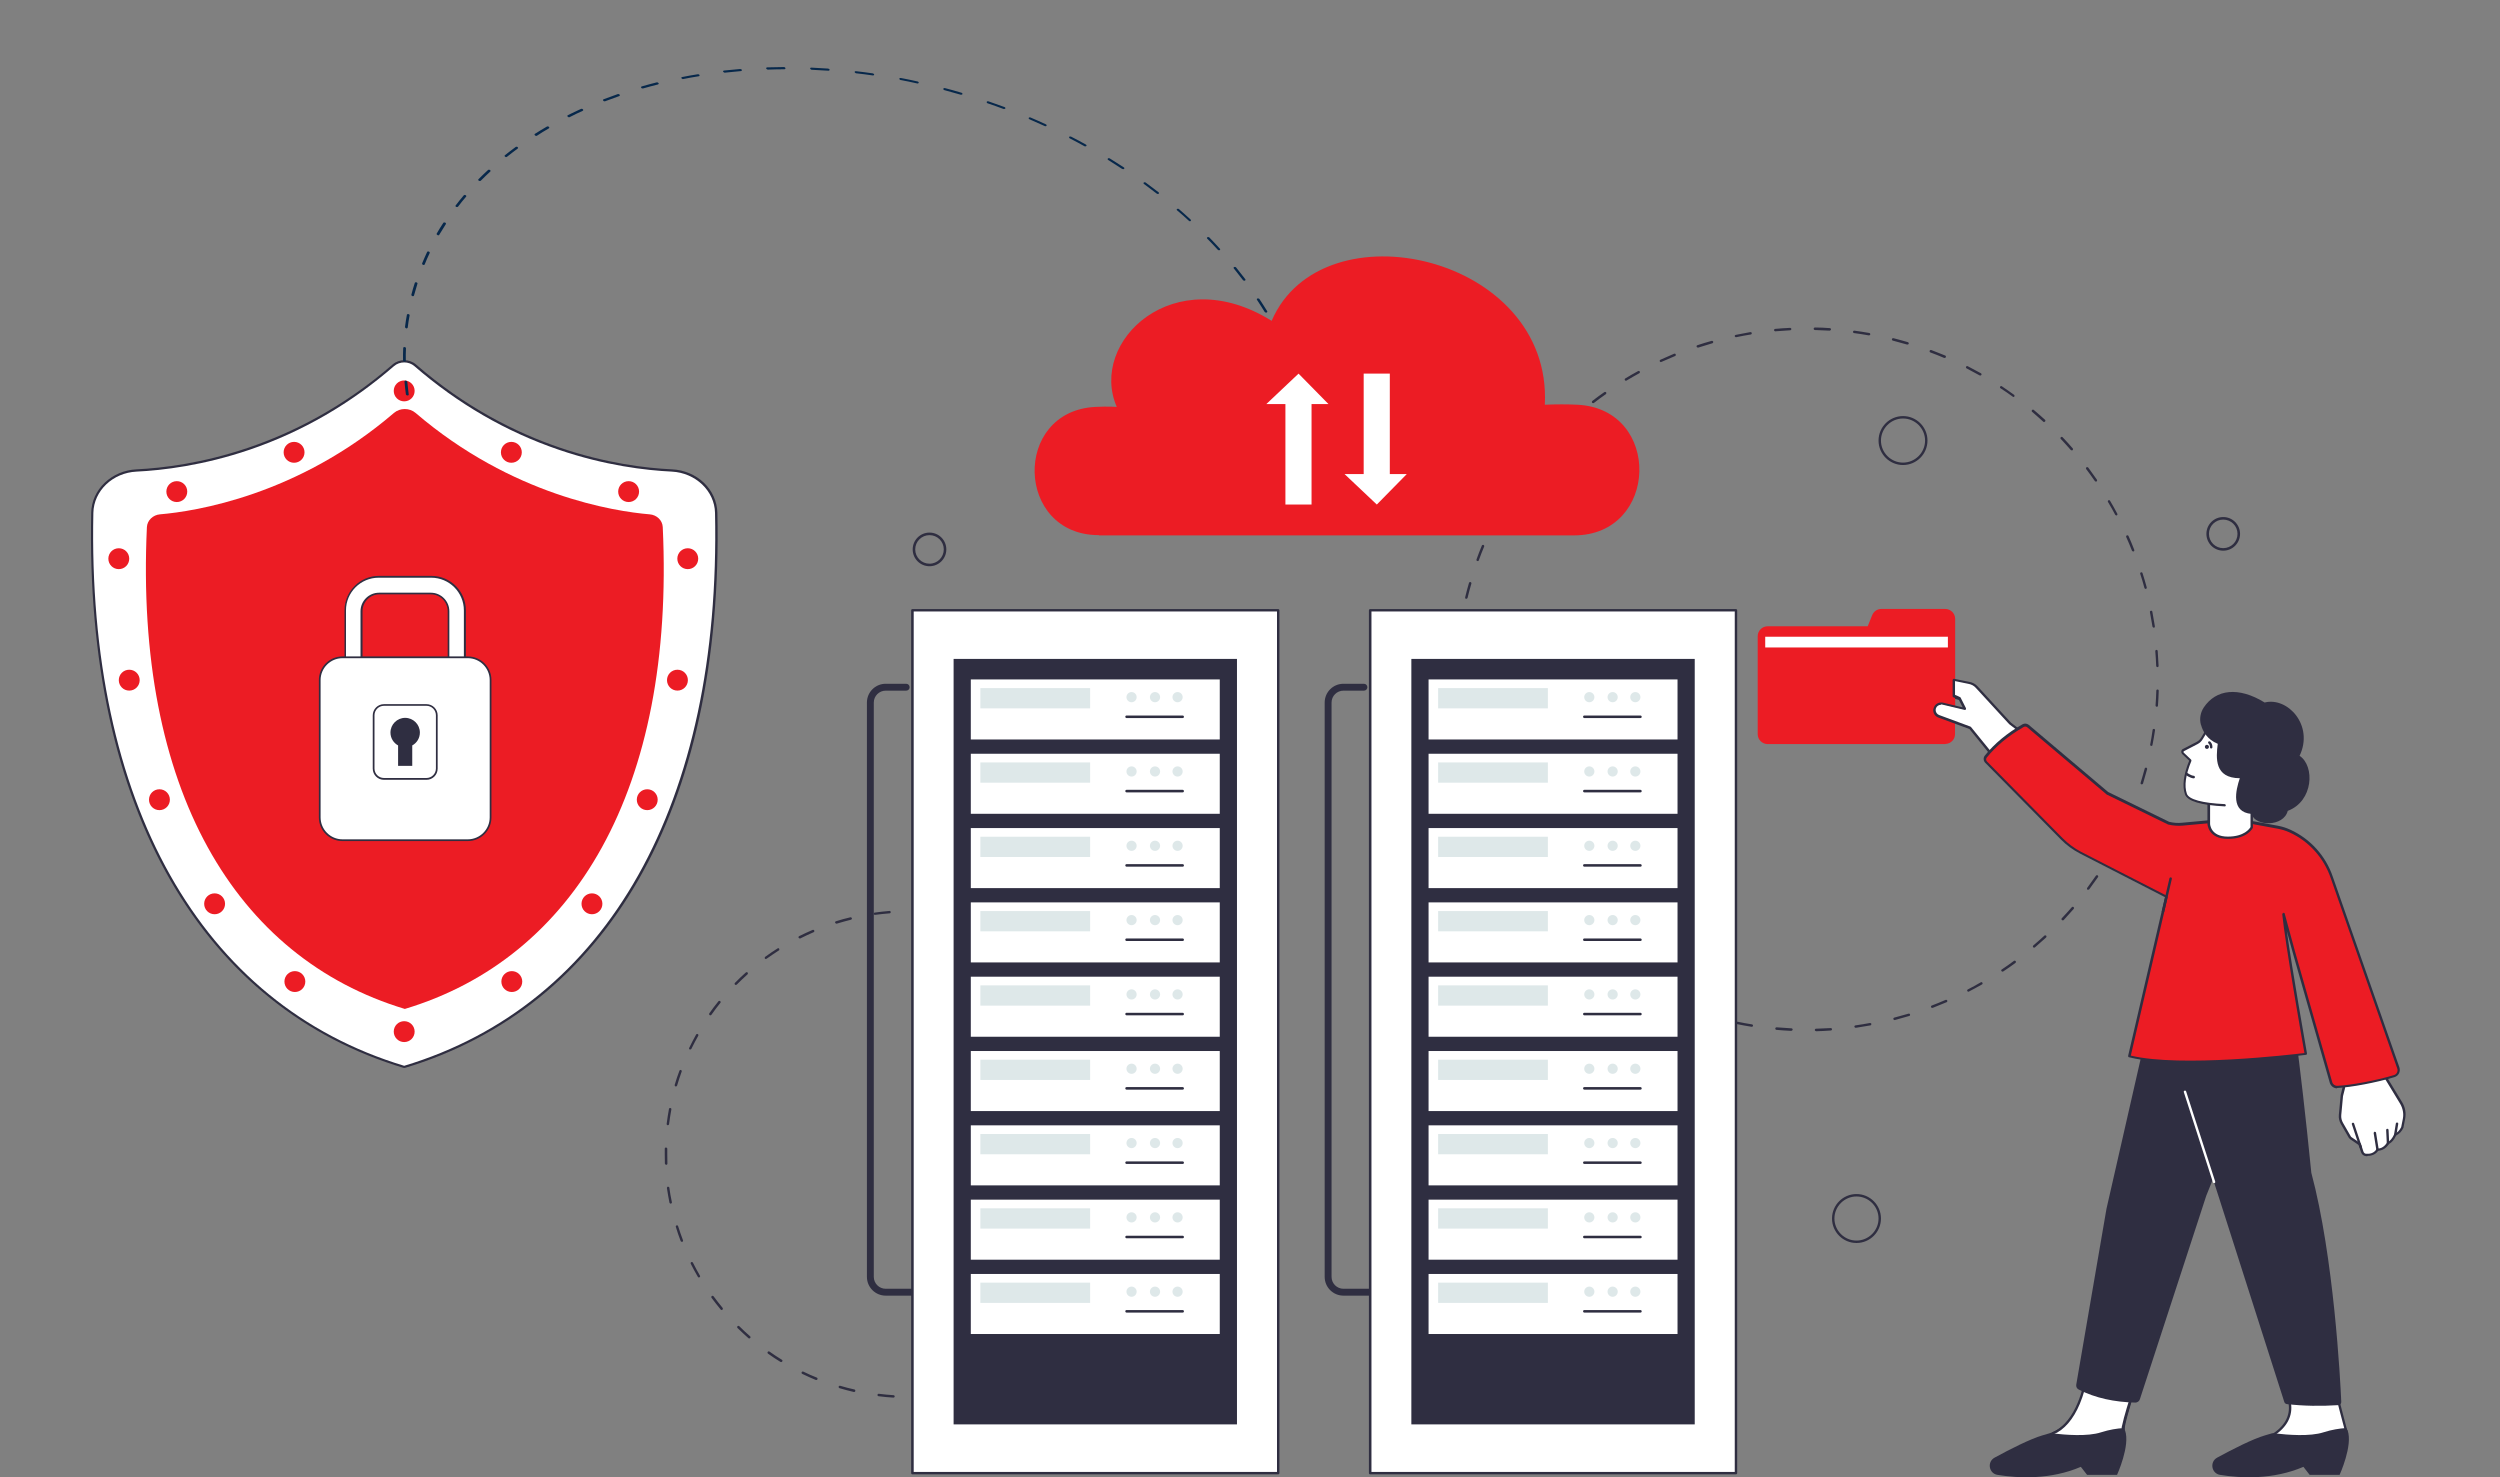 <svg width="726" height="429" viewBox="0 0 726 429" fill="none" xmlns="http://www.w3.org/2000/svg">
<rect x="0" y="0" width="726" height="429" fill="#808080" stroke="none"/>
<g clip-path="url(#clip0_428_1464)">
<path d="M527.389 299.441C527.204 299.441 527.019 299.293 527.019 299.108C527.019 298.923 527.167 298.738 527.352 298.738C528.796 298.701 530.203 298.627 531.646 298.553C531.831 298.553 532.016 298.701 532.016 298.886C532.016 299.071 531.868 299.256 531.683 299.256C530.24 299.367 528.796 299.441 527.352 299.478L527.389 299.441ZM520.208 299.367C518.764 299.293 517.32 299.219 515.877 299.071C515.691 299.071 515.543 298.886 515.543 298.664C515.543 298.479 515.728 298.331 515.951 298.331C517.357 298.442 518.801 298.553 520.245 298.627C520.43 298.627 520.615 298.812 520.578 298.997C520.578 299.182 520.393 299.33 520.208 299.33V299.367ZM538.865 298.479C538.865 298.479 538.532 298.331 538.495 298.183C538.495 297.998 538.606 297.812 538.791 297.775C540.197 297.59 541.641 297.331 543.048 297.072C543.233 297.072 543.418 297.183 543.455 297.368C543.455 297.553 543.344 297.738 543.159 297.775C541.752 298.035 540.309 298.257 538.902 298.479C538.902 298.479 538.902 298.479 538.865 298.479ZM508.769 298.183C508.769 298.183 508.732 298.183 508.695 298.183C507.288 297.96 505.845 297.701 504.438 297.405C504.253 297.368 504.105 297.183 504.142 296.998C504.179 296.813 504.364 296.665 504.549 296.702C505.956 296.998 507.362 297.257 508.769 297.479C508.954 297.479 509.102 297.701 509.065 297.886C509.065 298.072 508.88 298.183 508.695 298.183H508.769ZM550.155 296.221C550.155 296.221 549.859 296.11 549.822 295.962C549.785 295.776 549.896 295.591 550.081 295.517C551.451 295.147 552.858 294.777 554.227 294.37C554.412 294.296 554.635 294.407 554.672 294.592C554.746 294.777 554.635 294.999 554.449 295.036C553.08 295.443 551.673 295.85 550.266 296.221H550.192H550.155ZM497.553 295.702C497.553 295.702 497.479 295.702 497.442 295.702C496.072 295.332 494.665 294.888 493.295 294.444C493.11 294.37 492.999 294.185 493.073 294C493.147 293.814 493.332 293.703 493.518 293.777C494.887 294.222 496.257 294.629 497.627 295.036C497.812 295.073 497.923 295.295 497.886 295.48C497.849 295.628 497.701 295.739 497.553 295.739V295.702ZM491.297 293.74C491.297 293.74 491.222 293.74 491.185 293.74C489.816 293.259 488.446 292.741 487.113 292.223C486.928 292.149 486.854 291.927 486.928 291.741C487.002 291.556 487.224 291.482 487.41 291.556C488.742 292.075 490.075 292.593 491.445 293.074C491.63 293.148 491.741 293.333 491.667 293.518C491.63 293.666 491.482 293.777 491.334 293.777L491.297 293.74ZM561.113 292.704C561.113 292.704 560.817 292.63 560.78 292.482C560.706 292.297 560.78 292.075 561.002 292.001C562.334 291.482 563.667 290.964 565 290.372C565.185 290.298 565.407 290.372 565.481 290.557C565.555 290.742 565.481 290.964 565.296 291.038C563.963 291.593 562.63 292.149 561.298 292.667C561.261 292.667 561.224 292.667 561.187 292.667L561.113 292.704ZM480.672 289.335C480.672 289.335 480.561 289.335 480.524 289.335C479.229 288.706 477.933 288.04 476.674 287.373C476.489 287.262 476.415 287.077 476.526 286.892C476.637 286.707 476.822 286.633 477.007 286.744C478.266 287.41 479.562 288.077 480.857 288.669C481.042 288.743 481.117 288.965 481.042 289.15C480.968 289.261 480.857 289.372 480.709 289.372L480.672 289.335ZM571.626 288.003C571.626 288.003 571.367 287.929 571.293 287.818C571.219 287.632 571.293 287.41 571.441 287.336C572.699 286.67 573.995 286.004 575.217 285.263C575.402 285.152 575.624 285.226 575.698 285.411C575.809 285.596 575.735 285.819 575.55 285.893C574.291 286.596 573.033 287.299 571.737 287.966C571.7 287.966 571.626 288.003 571.589 288.003H571.626ZM470.603 283.783C470.603 283.783 470.455 283.783 470.418 283.746C469.197 282.968 467.975 282.191 466.79 281.376C466.642 281.265 466.568 281.043 466.716 280.858C466.828 280.71 467.05 280.636 467.235 280.784C468.419 281.598 469.641 282.376 470.825 283.153C471.011 283.264 471.048 283.486 470.937 283.634C470.862 283.746 470.751 283.82 470.64 283.82L470.603 283.783ZM581.51 282.154C581.51 282.154 581.288 282.08 581.214 282.006C581.103 281.858 581.14 281.598 581.325 281.524C582.509 280.747 583.694 279.896 584.841 279.044C584.989 278.933 585.212 278.97 585.36 279.118C585.471 279.266 585.434 279.488 585.286 279.637C584.138 280.488 582.916 281.339 581.732 282.117C581.658 282.154 581.584 282.191 581.547 282.191L581.51 282.154ZM461.201 277.119C461.201 277.119 461.053 277.119 460.979 277.045C459.868 276.157 458.721 275.194 457.647 274.269C457.499 274.121 457.499 273.899 457.647 273.751C457.795 273.603 458.017 273.603 458.165 273.751C459.239 274.676 460.349 275.602 461.46 276.527C461.608 276.638 461.645 276.86 461.534 277.045C461.46 277.119 461.349 277.193 461.238 277.193L461.201 277.119ZM590.69 275.194C590.69 275.194 590.468 275.157 590.431 275.083C590.32 274.935 590.32 274.713 590.468 274.565C591.542 273.64 592.652 272.677 593.689 271.715C593.837 271.567 594.059 271.604 594.207 271.715C594.355 271.863 594.318 272.085 594.207 272.233C593.133 273.195 592.06 274.158 590.949 275.12C590.875 275.194 590.801 275.194 590.727 275.194H590.69ZM452.613 269.42C452.613 269.42 452.427 269.42 452.353 269.308C451.354 268.272 450.317 267.235 449.355 266.162C449.207 266.014 449.244 265.792 449.355 265.644C449.503 265.496 449.725 265.533 449.873 265.644C450.836 266.717 451.835 267.754 452.835 268.753C452.983 268.901 452.983 269.123 452.835 269.271C452.761 269.345 452.687 269.382 452.576 269.382L452.613 269.42ZM599.019 267.272C599.019 267.272 598.834 267.272 598.76 267.161C598.612 267.013 598.612 266.791 598.76 266.643C599.723 265.607 600.722 264.533 601.648 263.46C601.759 263.312 602.018 263.274 602.166 263.423C602.314 263.571 602.351 263.793 602.203 263.941C601.277 265.014 600.278 266.125 599.315 267.161C599.241 267.235 599.167 267.272 599.056 267.272H599.019ZM444.987 260.794C444.987 260.794 444.765 260.757 444.691 260.646C443.802 259.536 442.914 258.351 442.062 257.204C441.951 257.055 441.988 256.833 442.136 256.685C442.284 256.574 442.507 256.611 442.655 256.759C443.506 257.907 444.357 259.054 445.246 260.202C445.357 260.35 445.357 260.572 445.172 260.72C445.098 260.757 445.024 260.794 444.95 260.794H444.987ZM606.423 258.425C606.423 258.425 606.275 258.425 606.201 258.351C606.053 258.24 606.016 258.018 606.127 257.833C606.978 256.685 607.83 255.501 608.644 254.316C608.755 254.168 608.977 254.094 609.162 254.205C609.31 254.316 609.384 254.538 609.273 254.686C608.459 255.871 607.608 257.055 606.756 258.203C606.682 258.314 606.571 258.351 606.46 258.351L606.423 258.425ZM438.361 251.355C438.361 251.355 438.138 251.281 438.064 251.17C437.324 249.948 436.547 248.689 435.843 247.431C435.732 247.246 435.843 247.024 435.991 246.949C436.176 246.838 436.399 246.949 436.473 247.098C437.176 248.356 437.916 249.578 438.657 250.799C438.768 250.984 438.694 251.207 438.546 251.281C438.472 251.281 438.435 251.318 438.361 251.318V251.355ZM612.753 248.8C612.753 248.8 612.642 248.8 612.568 248.763C612.383 248.652 612.346 248.43 612.42 248.282C613.123 247.061 613.827 245.765 614.493 244.506C614.567 244.321 614.789 244.247 614.974 244.358C615.159 244.432 615.233 244.654 615.122 244.839C614.456 246.098 613.753 247.394 613.012 248.615C612.938 248.726 612.827 248.8 612.716 248.8H612.753ZM432.845 241.249C432.845 241.249 432.586 241.175 432.512 241.027C431.882 239.731 431.29 238.398 430.735 237.066C430.661 236.881 430.735 236.658 430.92 236.584C431.105 236.51 431.327 236.584 431.401 236.77C431.956 238.065 432.549 239.398 433.178 240.693C433.252 240.879 433.178 241.101 432.993 241.175C432.956 241.175 432.882 241.175 432.845 241.175V241.249ZM617.936 238.546C617.936 238.546 617.825 238.546 617.787 238.546C617.602 238.472 617.528 238.25 617.602 238.065C618.158 236.769 618.713 235.437 619.231 234.104C619.305 233.919 619.527 233.845 619.712 233.882C619.898 233.919 619.972 234.178 619.935 234.363C619.416 235.696 618.861 237.066 618.269 238.361C618.195 238.509 618.084 238.583 617.936 238.583V238.546ZM428.477 230.624C428.477 230.624 428.181 230.513 428.144 230.365C427.662 228.996 427.218 227.626 426.811 226.256C426.737 226.071 426.848 225.849 427.07 225.812C427.255 225.738 427.477 225.849 427.514 226.071C427.921 227.441 428.366 228.811 428.81 230.18C428.884 230.365 428.81 230.587 428.588 230.624C428.551 230.624 428.514 230.624 428.477 230.624ZM621.971 227.774C621.971 227.774 621.897 227.774 621.859 227.774C621.674 227.7 621.563 227.515 621.637 227.33C622.045 225.96 622.452 224.591 622.822 223.184C622.859 222.999 623.081 222.888 623.266 222.925C623.451 222.962 623.562 223.184 623.525 223.369C623.155 224.739 622.748 226.145 622.341 227.515C622.304 227.663 622.156 227.774 622.008 227.774H621.971ZM425.367 219.556C425.367 219.556 425.071 219.445 425.034 219.26C424.738 217.853 424.442 216.447 424.183 215.003C424.183 214.818 424.294 214.633 424.479 214.596C424.664 214.596 424.849 214.707 424.886 214.892C425.145 216.298 425.404 217.705 425.737 219.112C425.774 219.297 425.663 219.482 425.478 219.556C425.478 219.556 425.441 219.556 425.404 219.556H425.367ZM624.784 216.632C624.784 216.632 624.747 216.632 624.71 216.632C624.525 216.595 624.377 216.41 624.414 216.224C624.673 214.818 624.932 213.411 625.117 211.967C625.117 211.782 625.339 211.634 625.524 211.671C625.709 211.671 625.857 211.893 625.82 212.078C625.598 213.485 625.376 214.929 625.08 216.335C625.08 216.521 624.895 216.632 624.71 216.632H624.784ZM423.516 208.229C423.516 208.229 423.183 208.08 423.146 207.895C422.998 206.452 422.887 205.008 422.776 203.601C422.776 203.416 422.924 203.231 423.109 203.231C423.294 203.231 423.479 203.379 423.479 203.564C423.553 204.971 423.701 206.415 423.849 207.858C423.849 208.043 423.738 208.229 423.516 208.266C423.516 208.266 423.516 208.266 423.479 208.266L423.516 208.229ZM626.302 205.23C626.117 205.23 625.968 205.045 625.968 204.86C626.08 203.453 626.154 201.972 626.191 200.566C626.191 200.381 626.376 200.196 626.561 200.233C626.746 200.233 626.931 200.418 626.894 200.603C626.857 202.046 626.783 203.49 626.672 204.934C626.672 205.119 626.487 205.267 626.302 205.267V205.23ZM422.961 196.716C422.776 196.716 422.591 196.568 422.591 196.346C422.591 194.902 422.665 193.458 422.702 192.015C422.702 191.829 422.887 191.681 423.072 191.681C423.257 191.681 423.405 191.866 423.405 192.052C423.331 193.495 423.294 194.939 423.294 196.346C423.294 196.531 423.146 196.716 422.924 196.716H422.961ZM626.524 193.717C626.339 193.717 626.154 193.569 626.154 193.384C626.117 191.978 626.006 190.534 625.894 189.09C625.894 188.905 626.043 188.72 626.228 188.72C626.413 188.72 626.598 188.868 626.598 189.053C626.709 190.497 626.783 191.941 626.857 193.384C626.857 193.569 626.709 193.754 626.524 193.754V193.717ZM423.738 185.24C423.738 185.24 423.738 185.24 423.701 185.24C423.516 185.24 423.368 185.018 423.405 184.833C423.59 183.389 423.775 181.983 424.035 180.539C424.035 180.354 424.257 180.206 424.442 180.243C424.627 180.243 424.775 180.465 424.738 180.65C424.516 182.057 424.294 183.5 424.109 184.907C424.109 185.092 423.923 185.24 423.738 185.24ZM625.45 182.279C625.45 182.279 625.117 182.168 625.08 181.983C624.858 180.576 624.599 179.132 624.34 177.763C624.303 177.577 624.414 177.392 624.636 177.355C624.858 177.318 625.006 177.429 625.043 177.652C625.302 179.058 625.561 180.502 625.783 181.909C625.783 182.094 625.672 182.279 625.487 182.316C625.487 182.316 625.487 182.316 625.45 182.316V182.279ZM425.811 173.913H425.737C425.552 173.876 425.441 173.654 425.478 173.468C425.811 172.062 426.182 170.655 426.589 169.285C426.626 169.1 426.848 168.989 427.033 169.026C427.218 169.063 427.329 169.285 427.292 169.471C426.885 170.84 426.515 172.247 426.182 173.617C426.145 173.765 425.996 173.876 425.848 173.876L425.811 173.913ZM623.081 171.025C623.081 171.025 622.785 170.914 622.748 170.766C622.378 169.396 621.971 167.99 621.526 166.657C621.452 166.472 621.563 166.25 621.748 166.213C621.934 166.139 622.156 166.25 622.193 166.435C622.637 167.805 623.044 169.211 623.414 170.581C623.451 170.766 623.34 170.988 623.155 171.025C623.155 171.025 623.081 171.025 623.044 171.025H623.081ZM429.106 162.918C429.106 162.918 429.032 162.918 428.995 162.918C428.81 162.844 428.699 162.659 428.773 162.474C429.254 161.104 429.772 159.772 430.328 158.439C430.402 158.254 430.624 158.18 430.809 158.254C430.994 158.328 431.068 158.55 430.994 158.735C430.439 160.068 429.92 161.401 429.439 162.733C429.402 162.881 429.254 162.955 429.106 162.955V162.918ZM619.453 160.142C619.453 160.142 619.157 160.068 619.12 159.92C618.602 158.587 618.047 157.255 617.454 155.959C617.38 155.774 617.454 155.552 617.639 155.478C617.825 155.404 618.047 155.478 618.121 155.663C618.713 156.958 619.268 158.328 619.786 159.661C619.861 159.846 619.786 160.068 619.601 160.142C619.564 160.142 619.527 160.142 619.453 160.142ZM433.622 152.368C433.622 152.368 433.511 152.368 433.474 152.331C433.289 152.257 433.215 152.035 433.326 151.85C433.955 150.554 434.622 149.259 435.325 148C435.436 147.815 435.658 147.778 435.806 147.852C435.991 147.963 436.028 148.148 435.954 148.333C435.251 149.592 434.585 150.85 433.955 152.146C433.881 152.257 433.77 152.331 433.622 152.331V152.368ZM614.604 149.703C614.604 149.703 614.345 149.629 614.271 149.518C613.604 148.259 612.901 147.001 612.161 145.779C612.05 145.594 612.124 145.372 612.272 145.298C612.457 145.187 612.679 145.261 612.753 145.409C613.493 146.63 614.197 147.926 614.863 149.185C614.974 149.37 614.863 149.592 614.715 149.666C614.678 149.666 614.604 149.703 614.53 149.703H614.604ZM439.286 142.336C439.286 142.336 439.138 142.336 439.101 142.262C438.916 142.151 438.879 141.929 438.99 141.781C439.767 140.559 440.582 139.375 441.433 138.19C441.544 138.042 441.766 138.005 441.951 138.116C442.099 138.227 442.136 138.449 442.025 138.634C441.211 139.819 440.397 141.004 439.619 142.188C439.545 142.299 439.434 142.336 439.323 142.336H439.286ZM608.644 139.856C608.644 139.856 608.422 139.819 608.348 139.708C607.533 138.523 606.682 137.339 605.831 136.228C605.72 136.08 605.757 135.858 605.905 135.71C606.053 135.599 606.275 135.636 606.423 135.784C607.274 136.932 608.126 138.116 608.94 139.301C609.051 139.449 609.014 139.671 608.829 139.819C608.755 139.856 608.681 139.893 608.644 139.893V139.856ZM446.097 133.045C446.097 133.045 445.949 133.045 445.875 132.971C445.727 132.86 445.69 132.6 445.838 132.452C446.764 131.342 447.689 130.231 448.652 129.158C448.8 129.01 449.022 129.01 449.17 129.158C449.318 129.306 449.318 129.528 449.17 129.676C448.207 130.75 447.282 131.86 446.356 132.934C446.282 133.008 446.171 133.082 446.06 133.082L446.097 133.045ZM601.611 130.787C601.611 130.787 601.425 130.75 601.351 130.676C600.426 129.602 599.426 128.528 598.464 127.492C598.316 127.344 598.316 127.122 598.464 126.974C598.612 126.826 598.834 126.826 598.982 126.974C599.982 128.01 600.944 129.084 601.907 130.194C602.055 130.342 602.018 130.564 601.907 130.713C601.833 130.787 601.759 130.787 601.685 130.787H601.611ZM453.908 124.605C453.908 124.605 453.723 124.605 453.649 124.493C453.501 124.345 453.501 124.123 453.649 123.975C454.686 122.976 455.759 121.976 456.833 121.014C456.981 120.866 457.203 120.903 457.351 121.014C457.499 121.125 457.462 121.384 457.351 121.532C456.277 122.494 455.204 123.457 454.204 124.456C454.13 124.53 454.056 124.568 453.945 124.568L453.908 124.605ZM593.615 122.569C593.615 122.569 593.43 122.569 593.356 122.457C592.319 121.495 591.208 120.533 590.135 119.607C589.987 119.496 589.95 119.237 590.098 119.089C590.209 118.941 590.468 118.904 590.616 119.052C591.727 119.977 592.8 120.94 593.874 121.902C594.022 122.05 594.022 122.272 593.874 122.42C593.8 122.494 593.689 122.532 593.615 122.532V122.569ZM462.644 117.09C462.644 117.09 462.422 117.053 462.348 116.942C462.237 116.794 462.274 116.572 462.422 116.424C463.57 115.535 464.717 114.684 465.902 113.869C466.05 113.758 466.272 113.795 466.42 113.943C466.531 114.091 466.494 114.313 466.346 114.462C465.162 115.276 464.014 116.127 462.867 117.016C462.793 117.053 462.719 117.09 462.644 117.09ZM584.73 115.276C584.73 115.276 584.582 115.276 584.508 115.202C583.361 114.351 582.176 113.536 580.954 112.759C580.806 112.648 580.732 112.426 580.843 112.277C580.954 112.129 581.177 112.055 581.325 112.166C582.509 112.981 583.731 113.795 584.878 114.647C585.026 114.758 585.063 114.98 584.952 115.165C584.878 115.276 584.767 115.313 584.656 115.313L584.73 115.276ZM472.158 110.575C472.158 110.575 471.899 110.501 471.862 110.39C471.751 110.204 471.825 109.982 471.973 109.908C473.195 109.168 474.453 108.428 475.712 107.761C475.897 107.65 476.119 107.761 476.193 107.909C476.304 108.094 476.193 108.317 476.045 108.391C474.786 109.094 473.528 109.797 472.306 110.538C472.232 110.538 472.195 110.575 472.121 110.575H472.158ZM575.069 109.057C575.069 109.057 574.958 109.057 574.883 109.02C573.625 108.317 572.366 107.65 571.108 106.984C570.923 106.91 570.848 106.688 570.96 106.503C571.034 106.318 571.256 106.244 571.441 106.355C572.736 107.021 573.995 107.687 575.254 108.391C575.439 108.502 575.476 108.724 575.402 108.872C575.328 108.983 575.217 109.057 575.106 109.057H575.069ZM482.338 105.17C482.338 105.17 482.079 105.096 482.005 104.948C481.931 104.763 482.005 104.541 482.19 104.467C483.486 103.874 484.818 103.282 486.151 102.727C486.336 102.653 486.558 102.727 486.632 102.912C486.706 103.097 486.632 103.319 486.447 103.393C485.114 103.948 483.819 104.504 482.486 105.096C482.449 105.096 482.375 105.096 482.338 105.096V105.17ZM564.741 103.948C564.741 103.948 564.629 103.948 564.592 103.948C563.297 103.393 561.927 102.838 560.594 102.357C560.409 102.283 560.298 102.098 560.372 101.875C560.446 101.69 560.669 101.579 560.854 101.653C562.186 102.172 563.556 102.69 564.889 103.245C565.074 103.319 565.148 103.541 565.074 103.726C565 103.874 564.889 103.948 564.741 103.948ZM493.036 100.95C493.036 100.95 492.74 100.839 492.703 100.691C492.629 100.506 492.74 100.284 492.925 100.247C494.295 99.802 495.665 99.358 497.071 98.988C497.256 98.951 497.479 99.062 497.516 99.247C497.553 99.432 497.442 99.654 497.256 99.691C495.887 100.099 494.517 100.506 493.147 100.95C493.11 100.95 493.073 100.95 493.036 100.95ZM553.931 100.062C553.931 100.062 553.857 100.062 553.82 100.062C552.45 99.654 551.044 99.284 549.674 98.914C549.489 98.877 549.378 98.655 549.415 98.47C549.452 98.285 549.674 98.174 549.859 98.211C551.266 98.581 552.673 98.951 554.042 99.358C554.227 99.432 554.338 99.617 554.301 99.802C554.264 99.951 554.116 100.062 553.968 100.062H553.931ZM504.142 97.951C504.142 97.951 503.809 97.84 503.772 97.655C503.735 97.47 503.846 97.285 504.068 97.248C505.474 96.952 506.918 96.693 508.325 96.434C508.51 96.434 508.695 96.545 508.732 96.73C508.732 96.915 508.621 97.1 508.436 97.137C507.029 97.359 505.623 97.618 504.216 97.915C504.216 97.915 504.179 97.915 504.142 97.915V97.951ZM542.752 97.396C542.752 97.396 542.715 97.396 542.678 97.396C541.271 97.137 539.827 96.915 538.421 96.73C538.236 96.73 538.087 96.508 538.124 96.323C538.124 96.138 538.347 95.99 538.532 96.026C539.938 96.212 541.382 96.434 542.826 96.693C543.011 96.693 543.159 96.915 543.122 97.1C543.122 97.285 542.937 97.396 542.752 97.396ZM515.543 96.249C515.543 96.249 515.21 96.101 515.173 95.915C515.173 95.73 515.284 95.545 515.506 95.508C516.95 95.36 518.394 95.286 519.837 95.212C520.023 95.212 520.208 95.36 520.208 95.545C520.208 95.73 520.06 95.915 519.875 95.915C518.468 95.99 517.024 96.101 515.58 96.212L515.543 96.249ZM531.35 96.026C529.943 95.953 528.463 95.879 527.056 95.841C526.871 95.841 526.686 95.656 526.686 95.471C526.686 95.286 526.871 95.101 527.056 95.101C528.5 95.101 529.943 95.175 531.387 95.286C531.572 95.286 531.72 95.471 531.72 95.656C531.72 95.841 531.535 95.99 531.35 95.99V96.026Z" fill="#2F2E41"/>
<path d="M266.633 405.943C266.448 405.943 266.3 405.794 266.263 405.609C266.263 405.424 266.411 405.239 266.596 405.239C268.04 405.165 269.446 405.091 270.89 404.943C271.075 404.943 271.26 405.054 271.297 405.276C271.297 405.461 271.186 405.646 270.964 405.683C269.52 405.831 268.077 405.943 266.633 405.98V405.943ZM259.452 405.868C258.008 405.794 256.564 405.646 255.12 405.461C254.935 405.461 254.787 405.239 254.824 405.054C254.824 404.869 255.046 404.721 255.231 404.758C256.638 404.943 258.082 405.054 259.489 405.165C259.674 405.165 259.822 405.35 259.822 405.535C259.822 405.72 259.637 405.868 259.452 405.868ZM278.035 404.573C278.035 404.573 277.702 404.462 277.664 404.277C277.627 404.092 277.739 403.907 277.961 403.87C279.367 403.573 280.774 403.24 282.144 402.87C282.329 402.833 282.551 402.944 282.588 403.129C282.625 403.314 282.514 403.536 282.329 403.573C280.922 403.944 279.515 404.277 278.109 404.573C278.109 404.573 278.072 404.573 278.035 404.573ZM248.05 404.24C248.05 404.24 248.013 404.24 247.976 404.24C246.569 403.907 245.163 403.536 243.793 403.129C243.608 403.055 243.497 402.87 243.534 402.685C243.608 402.5 243.793 402.389 243.978 402.426C245.348 402.833 246.754 403.203 248.124 403.499C248.309 403.536 248.42 403.721 248.383 403.944C248.346 404.129 248.198 404.24 248.05 404.24ZM289.066 401.352C289.066 401.352 288.77 401.278 288.733 401.13C288.659 400.945 288.733 400.723 288.955 400.649C290.288 400.131 291.62 399.575 292.916 398.983C293.101 398.909 293.323 398.983 293.397 399.168C293.471 399.353 293.397 399.575 293.212 399.649C291.916 400.242 290.547 400.797 289.214 401.315C289.177 401.315 289.14 401.315 289.103 401.315L289.066 401.352ZM237.093 400.76C237.093 400.76 237.019 400.76 236.945 400.76C235.612 400.205 234.279 399.612 232.984 398.983C232.799 398.909 232.724 398.687 232.799 398.502C232.873 398.317 233.095 398.243 233.28 398.317C234.575 398.946 235.871 399.538 237.204 400.057C237.389 400.131 237.463 400.353 237.389 400.538C237.315 400.686 237.204 400.76 237.056 400.76H237.093ZM299.394 396.392C299.394 396.392 299.135 396.318 299.098 396.207C298.987 396.022 299.061 395.8 299.209 395.725C300.431 395.022 301.652 394.245 302.837 393.43C302.985 393.319 303.207 393.356 303.318 393.541C303.429 393.69 303.392 393.912 303.207 394.023C302.022 394.837 300.764 395.614 299.542 396.318C299.468 396.318 299.431 396.355 299.357 396.355L299.394 396.392ZM226.839 395.54C226.839 395.54 226.691 395.54 226.653 395.503C225.432 394.763 224.21 393.949 223.026 393.097C222.878 392.986 222.841 392.764 222.952 392.579C223.063 392.431 223.285 392.394 223.47 392.505C224.617 393.319 225.839 394.134 227.061 394.874C227.246 394.985 227.283 395.207 227.172 395.355C227.098 395.466 226.987 395.54 226.876 395.54H226.839ZM308.797 389.766C308.797 389.766 308.575 389.729 308.538 389.617C308.427 389.469 308.427 389.247 308.575 389.099C309.685 388.174 310.759 387.248 311.795 386.249C311.943 386.101 312.165 386.138 312.313 386.249C312.462 386.36 312.425 386.619 312.313 386.767C311.277 387.767 310.166 388.729 309.056 389.655C308.982 389.729 308.908 389.729 308.834 389.729L308.797 389.766ZM217.584 388.692C217.584 388.692 217.399 388.692 217.362 388.618C216.288 387.656 215.215 386.693 214.178 385.657C214.03 385.508 214.03 385.286 214.178 385.138C214.326 384.99 214.549 384.99 214.697 385.138C215.696 386.138 216.77 387.137 217.843 388.063C217.991 388.211 217.991 388.433 217.843 388.581C217.769 388.655 217.658 388.692 217.584 388.692ZM317.015 381.696C317.015 381.696 316.83 381.696 316.793 381.622C316.645 381.474 316.645 381.251 316.793 381.103C317.718 380.03 318.644 378.919 319.495 377.772C319.606 377.624 319.828 377.587 320.013 377.698C320.198 377.809 320.198 378.031 320.087 378.216C319.199 379.363 318.273 380.474 317.348 381.585C317.274 381.659 317.163 381.696 317.089 381.696H317.015ZM209.551 380.437C209.551 380.437 209.329 380.4 209.292 380.289C208.367 379.178 207.478 378.031 206.627 376.883C206.516 376.735 206.553 376.513 206.701 376.365C206.849 376.254 207.071 376.291 207.219 376.439C208.07 377.587 208.959 378.734 209.847 379.808C209.958 379.956 209.958 380.178 209.81 380.326C209.736 380.4 209.662 380.4 209.588 380.4L209.551 380.437ZM323.826 372.404C323.826 372.404 323.715 372.404 323.641 372.367C323.456 372.256 323.419 372.034 323.53 371.886C324.27 370.664 325.011 369.406 325.677 368.147C325.788 367.962 325.973 367.888 326.158 367.999C326.343 368.11 326.417 368.295 326.306 368.48C325.64 369.739 324.9 370.997 324.159 372.256C324.085 372.367 323.974 372.441 323.863 372.441L323.826 372.404ZM202.962 370.997C202.962 370.997 202.703 370.923 202.666 370.812C201.925 369.554 201.259 368.295 200.593 366.999C200.519 366.814 200.593 366.592 200.741 366.518C200.889 366.444 201.148 366.518 201.222 366.666C201.851 367.925 202.555 369.221 203.258 370.442C203.369 370.627 203.295 370.849 203.147 370.923C203.073 370.923 203.036 370.96 202.962 370.96V370.997ZM329.046 362.15C329.046 362.15 328.972 362.15 328.898 362.15C328.713 362.076 328.638 361.854 328.713 361.669C329.268 360.336 329.749 359.004 330.23 357.634C330.304 357.449 330.489 357.338 330.674 357.412C330.86 357.486 330.971 357.671 330.897 357.856C330.452 359.226 329.934 360.595 329.379 361.928C329.305 362.076 329.194 362.15 329.046 362.15ZM198.001 360.632C198.001 360.632 197.705 360.558 197.668 360.41C197.15 359.078 196.669 357.671 196.262 356.301C196.188 356.116 196.299 355.894 196.484 355.857C196.669 355.783 196.891 355.894 196.928 356.079C197.372 357.449 197.816 358.818 198.335 360.151C198.409 360.336 198.335 360.558 198.113 360.632C198.075 360.632 198.038 360.632 198.001 360.632ZM332.525 351.156C332.525 351.156 332.488 351.156 332.451 351.156C332.266 351.119 332.118 350.934 332.192 350.711C332.525 349.305 332.785 347.898 333.007 346.491C333.007 346.306 333.229 346.158 333.414 346.195C333.599 346.195 333.747 346.417 333.71 346.602C333.488 348.009 333.192 349.453 332.896 350.86C332.859 351.045 332.71 351.156 332.562 351.156H332.525ZM194.781 349.564C194.781 349.564 194.448 349.453 194.411 349.268C194.115 347.861 193.892 346.417 193.67 345.011C193.67 344.826 193.781 344.64 193.966 344.603C194.152 344.603 194.337 344.715 194.374 344.9C194.559 346.306 194.818 347.75 195.114 349.12C195.151 349.305 195.04 349.49 194.818 349.527C194.818 349.527 194.781 349.527 194.744 349.527L194.781 349.564ZM334.154 339.754C333.969 339.754 333.821 339.569 333.821 339.384C333.895 337.977 333.932 336.534 333.932 335.09C333.932 334.905 334.08 334.72 334.302 334.72C334.524 334.72 334.672 334.868 334.672 335.09C334.672 336.534 334.635 337.977 334.524 339.421C334.524 339.606 334.339 339.754 334.154 339.754ZM193.448 338.236C193.263 338.236 193.115 338.088 193.078 337.903C193.078 337.015 193.041 336.089 193.041 335.201C193.041 334.646 193.041 334.127 193.041 333.572C193.041 333.387 193.226 333.202 193.411 333.239C193.596 333.239 193.781 333.424 193.781 333.609C193.781 334.127 193.781 334.683 193.781 335.201C193.781 336.089 193.781 337.015 193.818 337.903C193.818 338.088 193.67 338.273 193.485 338.273L193.448 338.236ZM334.302 334.423C334.117 334.423 333.932 334.275 333.932 334.053C333.932 332.61 333.858 331.166 333.747 329.759C333.747 329.574 333.895 329.389 334.08 329.389C334.265 329.389 334.45 329.537 334.45 329.722C334.561 331.166 334.635 332.61 334.635 334.053C334.635 334.238 334.487 334.423 334.265 334.423H334.302ZM193.929 326.761C193.929 326.761 193.929 326.761 193.892 326.761C193.707 326.761 193.559 326.539 193.596 326.354C193.781 324.91 194.003 323.466 194.263 322.059C194.263 321.874 194.485 321.726 194.67 321.763C194.855 321.763 195.003 321.985 194.966 322.17C194.707 323.577 194.485 324.984 194.3 326.428C194.3 326.613 194.115 326.761 193.929 326.761ZM333.155 323.022C333.155 323.022 332.822 322.911 332.785 322.726C332.525 321.319 332.229 319.912 331.896 318.543C331.859 318.358 331.97 318.172 332.155 318.098C332.34 318.061 332.525 318.172 332.599 318.358C332.933 319.764 333.229 321.171 333.488 322.615C333.488 322.8 333.377 322.985 333.192 323.022C333.192 323.022 333.155 323.022 333.118 323.022H333.155ZM196.299 315.507C196.299 315.507 196.225 315.507 196.188 315.507C196.002 315.433 195.891 315.248 195.928 315.063C196.336 313.693 196.78 312.287 197.298 310.954C197.372 310.769 197.557 310.658 197.742 310.732C197.927 310.806 198.038 310.991 197.964 311.176C197.483 312.509 197.039 313.878 196.632 315.248C196.595 315.396 196.447 315.507 196.299 315.507ZM330.23 311.879C330.23 311.879 329.934 311.805 329.897 311.657C329.416 310.325 328.898 308.992 328.342 307.659C328.268 307.474 328.342 307.252 328.527 307.178C328.713 307.104 328.935 307.178 329.009 307.363C329.564 308.696 330.119 310.029 330.6 311.398C330.674 311.583 330.6 311.805 330.378 311.842C330.341 311.842 330.304 311.842 330.267 311.842L330.23 311.879ZM200.445 304.772C200.445 304.772 200.334 304.772 200.297 304.772C200.111 304.698 200.037 304.476 200.148 304.291C200.778 302.995 201.444 301.699 202.147 300.441C202.259 300.256 202.481 300.219 202.629 300.293C202.814 300.404 202.851 300.626 202.777 300.774C202.073 302.033 201.407 303.291 200.778 304.587C200.704 304.698 200.593 304.772 200.445 304.772ZM325.492 301.403C325.492 301.403 325.233 301.329 325.159 301.218C324.455 299.96 323.715 298.738 322.975 297.516C322.864 297.331 322.901 297.109 323.086 297.035C323.271 296.924 323.493 296.961 323.567 297.146C324.344 298.368 325.085 299.626 325.788 300.885C325.899 301.07 325.788 301.292 325.64 301.366C325.603 301.366 325.529 301.403 325.455 301.403H325.492ZM206.294 294.851C206.294 294.851 206.145 294.851 206.071 294.777C205.923 294.666 205.886 294.444 205.997 294.259C206.812 293.074 207.7 291.927 208.626 290.779C208.737 290.631 208.959 290.594 209.144 290.742C209.329 290.89 209.329 291.075 209.181 291.26C208.292 292.371 207.404 293.518 206.59 294.703C206.516 294.814 206.405 294.851 206.294 294.851ZM319.125 291.816C319.125 291.816 318.903 291.779 318.829 291.668C317.94 290.557 317.015 289.446 316.052 288.373C315.904 288.225 315.941 288.003 316.052 287.855C316.2 287.707 316.422 287.744 316.571 287.855C317.533 288.928 318.458 290.039 319.347 291.186C319.458 291.334 319.458 291.556 319.273 291.705C319.199 291.742 319.125 291.779 319.051 291.779L319.125 291.816ZM213.697 286.041C213.697 286.041 213.512 286.041 213.438 285.93C213.29 285.782 213.29 285.56 213.438 285.411C214.438 284.375 215.511 283.375 216.585 282.413C216.733 282.265 216.955 282.302 217.103 282.413C217.251 282.561 217.214 282.783 217.103 282.931C216.029 283.894 214.993 284.893 213.993 285.893C213.919 285.967 213.845 286.004 213.734 286.004L213.697 286.041ZM311.314 283.412C311.314 283.412 311.129 283.412 311.055 283.301C310.018 282.339 308.908 281.413 307.797 280.525C307.649 280.414 307.612 280.192 307.76 280.007C307.871 279.859 308.093 279.822 308.278 279.97C309.389 280.858 310.5 281.821 311.573 282.783C311.721 282.931 311.721 283.153 311.573 283.301C311.499 283.375 311.388 283.412 311.314 283.412ZM222.433 278.526C222.433 278.526 222.211 278.489 222.137 278.378C222.026 278.23 222.063 278.008 222.211 277.86C223.359 277.008 224.58 276.194 225.802 275.417C225.987 275.305 226.209 275.343 226.283 275.528C226.357 275.713 226.357 275.935 226.172 276.009C224.988 276.786 223.766 277.601 222.619 278.415C222.544 278.452 222.47 278.489 222.396 278.489L222.433 278.526ZM302.245 276.379C302.245 276.379 302.096 276.379 302.059 276.305C300.875 275.528 299.616 274.787 298.395 274.084C298.21 273.973 298.173 273.751 298.247 273.603C298.321 273.455 298.58 273.381 298.728 273.455C299.986 274.158 301.245 274.935 302.43 275.713C302.615 275.824 302.652 276.046 302.541 276.194C302.467 276.305 302.356 276.342 302.245 276.342V276.379ZM232.243 272.529C232.243 272.529 231.984 272.455 231.91 272.344C231.836 272.159 231.91 271.937 232.058 271.863C233.354 271.233 234.649 270.604 235.982 270.049C236.167 269.975 236.389 270.049 236.463 270.234C236.537 270.419 236.463 270.641 236.278 270.715C234.983 271.271 233.65 271.9 232.391 272.529C232.354 272.529 232.28 272.566 232.243 272.566V272.529ZM292.102 270.937C292.102 270.937 291.991 270.937 291.953 270.937C290.658 270.382 289.288 269.827 287.956 269.346C287.77 269.272 287.659 269.086 287.733 268.901C287.807 268.716 287.993 268.605 288.178 268.679C289.547 269.16 290.88 269.716 292.213 270.308C292.398 270.382 292.472 270.604 292.398 270.789C292.324 270.937 292.213 271.011 292.065 271.011L292.102 270.937ZM242.867 268.235C242.867 268.235 242.571 268.124 242.534 267.976C242.46 267.791 242.571 267.569 242.756 267.532C244.126 267.087 245.533 266.717 246.939 266.384C247.125 266.347 247.31 266.458 247.384 266.643C247.458 266.828 247.31 267.013 247.125 267.087C245.755 267.421 244.348 267.828 242.978 268.235C242.978 268.235 242.904 268.235 242.867 268.235ZM281.218 267.199H281.144C279.775 266.865 278.368 266.532 276.961 266.273C276.776 266.273 276.628 266.051 276.665 265.866C276.702 265.681 276.887 265.533 277.072 265.57C278.479 265.829 279.923 266.162 281.292 266.495C281.477 266.532 281.588 266.754 281.551 266.939C281.514 267.087 281.366 267.199 281.218 267.199ZM254.084 265.718C254.084 265.718 253.751 265.57 253.714 265.422C253.714 265.237 253.825 265.051 254.01 265.014C255.417 264.829 256.897 264.644 258.304 264.533C258.489 264.533 258.674 264.681 258.674 264.866C258.674 265.051 258.526 265.237 258.341 265.237C256.934 265.348 255.491 265.496 254.084 265.681C254.084 265.681 254.084 265.681 254.047 265.681L254.084 265.718ZM269.854 265.311C268.447 265.2 267.003 265.126 265.56 265.088C265.374 265.088 265.189 264.903 265.226 264.718C265.226 264.533 265.411 264.348 265.597 264.385C267.04 264.385 268.484 264.496 269.928 264.607C270.113 264.607 270.261 264.792 270.261 265.014C270.261 265.2 270.076 265.348 269.891 265.348L269.854 265.311Z" fill="#2F2E41"/>
<path d="M268.337 376.254H257.195C254.196 376.254 251.753 373.811 251.753 370.812V204.009C251.753 201.01 254.196 198.567 257.195 198.567H263.155C263.71 198.567 264.154 199.011 264.154 199.566C264.154 200.122 263.71 200.566 263.155 200.566H257.195C255.307 200.566 253.752 202.121 253.752 204.009V370.812C253.752 372.7 255.307 374.255 257.195 374.255H268.337C268.892 374.255 269.337 374.699 269.337 375.254C269.337 375.81 268.892 376.254 268.337 376.254Z" fill="#2F2E41"/>
<path d="M371.173 177.244H264.968V427.783H371.173V177.244Z" fill="white"/>
<path d="M371.174 428.153H264.969C264.784 428.153 264.599 428.005 264.599 427.783V177.244C264.599 177.059 264.747 176.874 264.969 176.874H371.174C371.359 176.874 371.544 177.022 371.544 177.244V427.783C371.544 427.968 371.396 428.153 371.174 428.153ZM265.339 427.45H370.841V177.578H265.339V427.413V427.45Z" fill="#2F2E41"/>
<path d="M359.217 191.348H276.926V413.642H359.217V191.348Z" fill="#2F2E41"/>
<path d="M354.219 197.308H281.923V214.744H354.219V197.308Z" fill="white"/>
<path d="M316.572 199.825H284.699V205.711H316.572V199.825Z" fill="#DEE8E9"/>
<path d="M328.603 203.934C329.421 203.934 330.084 203.271 330.084 202.454C330.084 201.636 329.421 200.973 328.603 200.973C327.785 200.973 327.122 201.636 327.122 202.454C327.122 203.271 327.785 203.934 328.603 203.934Z" fill="#DEE8E9"/>
<path d="M335.414 203.934C336.232 203.934 336.895 203.271 336.895 202.454C336.895 201.636 336.232 200.973 335.414 200.973C334.597 200.973 333.934 201.636 333.934 202.454C333.934 203.271 334.597 203.934 335.414 203.934Z" fill="#DEE8E9"/>
<path d="M341.966 203.934C342.784 203.934 343.447 203.271 343.447 202.454C343.447 201.636 342.784 200.973 341.966 200.973C341.148 200.973 340.485 201.636 340.485 202.454C340.485 203.271 341.148 203.934 341.966 203.934Z" fill="#DEE8E9"/>
<path d="M343.446 208.525H327.158C326.973 208.525 326.788 208.376 326.788 208.154C326.788 207.932 326.936 207.784 327.158 207.784H343.446C343.631 207.784 343.816 207.932 343.816 208.154C343.816 208.376 343.668 208.525 343.446 208.525Z" fill="#2F2E41"/>
<path d="M354.219 218.89H281.923V236.325H354.219V218.89Z" fill="white"/>
<path d="M316.572 221.407H284.699V227.293H316.572V221.407Z" fill="#DEE8E9"/>
<path d="M328.603 225.516C329.421 225.516 330.084 224.853 330.084 224.035C330.084 223.218 329.421 222.555 328.603 222.555C327.785 222.555 327.122 223.218 327.122 224.035C327.122 224.853 327.785 225.516 328.603 225.516Z" fill="#DEE8E9"/>
<path d="M335.414 225.516C336.232 225.516 336.895 224.853 336.895 224.035C336.895 223.218 336.232 222.555 335.414 222.555C334.597 222.555 333.934 223.218 333.934 224.035C333.934 224.853 334.597 225.516 335.414 225.516Z" fill="#DEE8E9"/>
<path d="M341.966 225.516C342.784 225.516 343.447 224.853 343.447 224.035C343.447 223.218 342.784 222.555 341.966 222.555C341.148 222.555 340.485 223.218 340.485 224.035C340.485 224.853 341.148 225.516 341.966 225.516Z" fill="#DEE8E9"/>
<path d="M343.446 230.106H327.158C326.973 230.106 326.788 229.958 326.788 229.736C326.788 229.514 326.936 229.366 327.158 229.366H343.446C343.631 229.366 343.816 229.514 343.816 229.736C343.816 229.958 343.668 230.106 343.446 230.106Z" fill="#2F2E41"/>
<path d="M354.219 240.471H281.923V257.907H354.219V240.471Z" fill="white"/>
<path d="M316.572 242.989H284.699V248.875H316.572V242.989Z" fill="#DEE8E9"/>
<path d="M328.603 247.098C329.421 247.098 330.084 246.435 330.084 245.617C330.084 244.799 329.421 244.136 328.603 244.136C327.785 244.136 327.122 244.799 327.122 245.617C327.122 246.435 327.785 247.098 328.603 247.098Z" fill="#DEE8E9"/>
<path d="M335.414 247.098C336.232 247.098 336.895 246.435 336.895 245.617C336.895 244.799 336.232 244.136 335.414 244.136C334.597 244.136 333.934 244.799 333.934 245.617C333.934 246.435 334.597 247.098 335.414 247.098Z" fill="#DEE8E9"/>
<path d="M341.966 247.098C342.784 247.098 343.447 246.435 343.447 245.617C343.447 244.799 342.784 244.136 341.966 244.136C341.148 244.136 340.485 244.799 340.485 245.617C340.485 246.435 341.148 247.098 341.966 247.098Z" fill="#DEE8E9"/>
<path d="M343.446 251.688H327.158C326.973 251.688 326.788 251.54 326.788 251.318C326.788 251.096 326.936 250.948 327.158 250.948H343.446C343.631 250.948 343.816 251.096 343.816 251.318C343.816 251.54 343.668 251.688 343.446 251.688Z" fill="#2F2E41"/>
<path d="M354.219 262.053H281.923V279.489H354.219V262.053Z" fill="white"/>
<path d="M316.572 264.57H284.699V270.456H316.572V264.57Z" fill="#DEE8E9"/>
<path d="M330.084 267.199C330.084 268.013 329.417 268.679 328.603 268.679C327.788 268.679 327.122 268.013 327.122 267.199C327.122 266.384 327.788 265.718 328.603 265.718C329.417 265.718 330.084 266.384 330.084 267.199Z" fill="#DEE8E9"/>
<path d="M336.895 267.199C336.895 268.013 336.229 268.679 335.414 268.679C334.6 268.679 333.934 268.013 333.934 267.199C333.934 266.384 334.6 265.718 335.414 265.718C336.229 265.718 336.895 266.384 336.895 267.199Z" fill="#DEE8E9"/>
<path d="M343.447 267.199C343.447 268.013 342.78 268.679 341.966 268.679C341.152 268.679 340.485 268.013 340.485 267.199C340.485 266.384 341.152 265.718 341.966 265.718C342.78 265.718 343.447 266.384 343.447 267.199Z" fill="#DEE8E9"/>
<path d="M343.446 273.269H327.158C326.973 273.269 326.788 273.121 326.788 272.899C326.788 272.677 326.936 272.529 327.158 272.529H343.446C343.631 272.529 343.816 272.677 343.816 272.899C343.816 273.121 343.668 273.269 343.446 273.269Z" fill="#2F2E41"/>
<path d="M354.219 283.635H281.923V301.07H354.219V283.635Z" fill="white"/>
<path d="M316.572 286.152H284.699V292.038H316.572V286.152Z" fill="#DEE8E9"/>
<path d="M330.084 288.78C330.084 289.594 329.417 290.261 328.603 290.261C327.788 290.261 327.122 289.594 327.122 288.78C327.122 287.966 327.788 287.299 328.603 287.299C329.417 287.299 330.084 287.966 330.084 288.78Z" fill="#DEE8E9"/>
<path d="M336.895 288.78C336.895 289.594 336.229 290.261 335.414 290.261C334.6 290.261 333.934 289.594 333.934 288.78C333.934 287.966 334.6 287.299 335.414 287.299C336.229 287.299 336.895 287.966 336.895 288.78Z" fill="#DEE8E9"/>
<path d="M343.447 288.78C343.447 289.594 342.78 290.261 341.966 290.261C341.152 290.261 340.485 289.594 340.485 288.78C340.485 287.966 341.152 287.299 341.966 287.299C342.78 287.299 343.447 287.966 343.447 288.78Z" fill="#DEE8E9"/>
<path d="M343.446 294.851H327.158C326.973 294.851 326.788 294.703 326.788 294.481C326.788 294.259 326.936 294.111 327.158 294.111H343.446C343.631 294.111 343.816 294.259 343.816 294.481C343.816 294.703 343.668 294.851 343.446 294.851Z" fill="#2F2E41"/>
<path d="M354.219 305.216H281.923V322.652H354.219V305.216Z" fill="white"/>
<path d="M316.572 307.734H284.699V313.62H316.572V307.734Z" fill="#DEE8E9"/>
<path d="M330.084 310.362C330.084 311.176 329.417 311.843 328.603 311.843C327.788 311.843 327.122 311.176 327.122 310.362C327.122 309.547 327.788 308.881 328.603 308.881C329.417 308.881 330.084 309.547 330.084 310.362Z" fill="#DEE8E9"/>
<path d="M336.895 310.362C336.895 311.176 336.229 311.843 335.414 311.843C334.6 311.843 333.934 311.176 333.934 310.362C333.934 309.547 334.6 308.881 335.414 308.881C336.229 308.881 336.895 309.547 336.895 310.362Z" fill="#DEE8E9"/>
<path d="M343.447 310.362C343.447 311.176 342.78 311.843 341.966 311.843C341.152 311.843 340.485 311.176 340.485 310.362C340.485 309.547 341.152 308.881 341.966 308.881C342.78 308.881 343.447 309.547 343.447 310.362Z" fill="#DEE8E9"/>
<path d="M343.446 316.433H327.158C326.973 316.433 326.788 316.285 326.788 316.063C326.788 315.84 326.936 315.692 327.158 315.692H343.446C343.631 315.692 343.816 315.84 343.816 316.063C343.816 316.285 343.668 316.433 343.446 316.433Z" fill="#2F2E41"/>
<path d="M354.219 326.798H281.923V344.233H354.219V326.798Z" fill="white"/>
<path d="M316.572 329.315H284.699V335.201H316.572V329.315Z" fill="#DEE8E9"/>
<path d="M330.084 331.943C330.084 332.758 329.417 333.424 328.603 333.424C327.788 333.424 327.122 332.758 327.122 331.943C327.122 331.129 327.788 330.463 328.603 330.463C329.417 330.463 330.084 331.129 330.084 331.943Z" fill="#DEE8E9"/>
<path d="M336.895 331.943C336.895 332.758 336.229 333.424 335.414 333.424C334.6 333.424 333.934 332.758 333.934 331.943C333.934 331.129 334.6 330.463 335.414 330.463C336.229 330.463 336.895 331.129 336.895 331.943Z" fill="#DEE8E9"/>
<path d="M343.447 331.943C343.447 332.758 342.78 333.424 341.966 333.424C341.152 333.424 340.485 332.758 340.485 331.943C340.485 331.129 341.152 330.463 341.966 330.463C342.78 330.463 343.447 331.129 343.447 331.943Z" fill="#DEE8E9"/>
<path d="M343.446 338.014H327.158C326.973 338.014 326.788 337.866 326.788 337.644C326.788 337.422 326.936 337.274 327.158 337.274H343.446C343.631 337.274 343.816 337.422 343.816 337.644C343.816 337.866 343.668 338.014 343.446 338.014Z" fill="#2F2E41"/>
<path d="M354.219 348.379H281.923V365.815H354.219V348.379Z" fill="white"/>
<path d="M316.572 350.896H284.699V356.782H316.572V350.896Z" fill="#DEE8E9"/>
<path d="M330.084 353.525C330.084 354.339 329.417 355.005 328.603 355.005C327.788 355.005 327.122 354.339 327.122 353.525C327.122 352.71 327.788 352.044 328.603 352.044C329.417 352.044 330.084 352.71 330.084 353.525Z" fill="#DEE8E9"/>
<path d="M336.895 353.525C336.895 354.339 336.229 355.005 335.414 355.005C334.6 355.005 333.934 354.339 333.934 353.525C333.934 352.71 334.6 352.044 335.414 352.044C336.229 352.044 336.895 352.71 336.895 353.525Z" fill="#DEE8E9"/>
<path d="M343.447 353.525C343.447 354.339 342.78 355.005 341.966 355.005C341.152 355.005 340.485 354.339 340.485 353.525C340.485 352.71 341.152 352.044 341.966 352.044C342.78 352.044 343.447 352.71 343.447 353.525Z" fill="#DEE8E9"/>
<path d="M343.446 359.596H327.158C326.973 359.596 326.788 359.448 326.788 359.225C326.788 359.003 326.936 358.855 327.158 358.855H343.446C343.631 358.855 343.816 359.003 343.816 359.225C343.816 359.448 343.668 359.596 343.446 359.596Z" fill="#2F2E41"/>
<path d="M354.219 369.961H281.923V387.396H354.219V369.961Z" fill="white"/>
<path d="M316.572 372.478H284.699V378.364H316.572V372.478Z" fill="#DEE8E9"/>
<path d="M330.084 375.106C330.084 375.921 329.417 376.587 328.603 376.587C327.788 376.587 327.122 375.921 327.122 375.106C327.122 374.292 327.788 373.626 328.603 373.626C329.417 373.626 330.084 374.292 330.084 375.106Z" fill="#DEE8E9"/>
<path d="M336.895 375.106C336.895 375.921 336.229 376.587 335.414 376.587C334.6 376.587 333.934 375.921 333.934 375.106C333.934 374.292 334.6 373.626 335.414 373.626C336.229 373.626 336.895 374.292 336.895 375.106Z" fill="#DEE8E9"/>
<path d="M343.447 375.106C343.447 375.921 342.78 376.587 341.966 376.587C341.152 376.587 340.485 375.921 340.485 375.106C340.485 374.292 341.152 373.626 341.966 373.626C342.78 373.626 343.447 374.292 343.447 375.106Z" fill="#DEE8E9"/>
<path d="M343.446 381.177H327.158C326.973 381.177 326.788 381.029 326.788 380.807C326.788 380.585 326.936 380.437 327.158 380.437H343.446C343.631 380.437 343.816 380.585 343.816 380.807C343.816 381.029 343.668 381.177 343.446 381.177Z" fill="#2F2E41"/>
<path d="M401.27 376.254H390.127C387.129 376.254 384.686 373.811 384.686 370.812V204.009C384.686 201.01 387.129 198.567 390.127 198.567H396.087C396.642 198.567 397.087 199.011 397.087 199.566C397.087 200.122 396.642 200.566 396.087 200.566H390.127C388.239 200.566 386.685 202.121 386.685 204.009V370.812C386.685 372.7 388.239 374.255 390.127 374.255H401.27C401.825 374.255 402.269 374.699 402.269 375.254C402.269 375.81 401.825 376.254 401.27 376.254Z" fill="#2F2E41"/>
<path d="M504.105 177.244H397.9V427.783H504.105V177.244Z" fill="white"/>
<path d="M504.106 428.153H397.901C397.716 428.153 397.531 428.005 397.531 427.783V177.244C397.531 177.059 397.679 176.874 397.901 176.874H504.106C504.292 176.874 504.477 177.022 504.477 177.244V427.783C504.477 427.968 504.329 428.153 504.106 428.153ZM398.272 427.45H503.773V177.578H398.272V427.413V427.45Z" fill="#2F2E41"/>
<path d="M492.15 191.348H409.858V413.642H492.15V191.348Z" fill="#2F2E41"/>
<path d="M487.153 197.308H414.856V214.744H487.153V197.308Z" fill="white"/>
<path d="M449.505 199.825H417.633V205.711H449.505V199.825Z" fill="#DEE8E9"/>
<path d="M463.017 202.454C463.017 203.268 462.351 203.934 461.536 203.934C460.722 203.934 460.056 203.268 460.056 202.454C460.056 201.639 460.722 200.973 461.536 200.973C462.351 200.973 463.017 201.639 463.017 202.454Z" fill="#DEE8E9"/>
<path d="M469.792 202.454C469.792 203.268 469.125 203.934 468.311 203.934C467.496 203.934 466.83 203.268 466.83 202.454C466.83 201.639 467.496 200.973 468.311 200.973C469.125 200.973 469.792 201.639 469.792 202.454Z" fill="#DEE8E9"/>
<path d="M474.9 203.934C475.717 203.934 476.38 203.271 476.38 202.454C476.38 201.636 475.717 200.973 474.9 200.973C474.082 200.973 473.419 201.636 473.419 202.454C473.419 203.271 474.082 203.934 474.9 203.934Z" fill="#DEE8E9"/>
<path d="M476.38 208.525H460.092C459.907 208.525 459.722 208.377 459.722 208.155C459.722 207.933 459.87 207.784 460.092 207.784H476.38C476.565 207.784 476.75 207.933 476.75 208.155C476.75 208.377 476.602 208.525 476.38 208.525Z" fill="#2F2E41"/>
<path d="M487.153 218.89H414.856V236.325H487.153V218.89Z" fill="white"/>
<path d="M449.505 221.407H417.633V227.293H449.505V221.407Z" fill="#DEE8E9"/>
<path d="M463.017 224.035C463.017 224.85 462.351 225.516 461.536 225.516C460.722 225.516 460.056 224.85 460.056 224.035C460.056 223.221 460.722 222.555 461.536 222.555C462.351 222.555 463.017 223.221 463.017 224.035Z" fill="#DEE8E9"/>
<path d="M469.792 224.035C469.792 224.85 469.125 225.516 468.311 225.516C467.496 225.516 466.83 224.85 466.83 224.035C466.83 223.221 467.496 222.555 468.311 222.555C469.125 222.555 469.792 223.221 469.792 224.035Z" fill="#DEE8E9"/>
<path d="M474.9 225.516C475.717 225.516 476.38 224.853 476.38 224.035C476.38 223.218 475.717 222.555 474.9 222.555C474.082 222.555 473.419 223.218 473.419 224.035C473.419 224.853 474.082 225.516 474.9 225.516Z" fill="#DEE8E9"/>
<path d="M476.38 230.107H460.092C459.907 230.107 459.722 229.958 459.722 229.736C459.722 229.514 459.87 229.366 460.092 229.366H476.38C476.565 229.366 476.75 229.514 476.75 229.736C476.75 229.958 476.602 230.107 476.38 230.107Z" fill="#2F2E41"/>
<path d="M487.153 240.471H414.856V257.907H487.153V240.471Z" fill="white"/>
<path d="M449.505 242.989H417.633V248.874H449.505V242.989Z" fill="#DEE8E9"/>
<path d="M463.017 245.617C463.017 246.431 462.351 247.097 461.536 247.097C460.722 247.097 460.056 246.431 460.056 245.617C460.056 244.802 460.722 244.136 461.536 244.136C462.351 244.136 463.017 244.802 463.017 245.617Z" fill="#DEE8E9"/>
<path d="M469.792 245.617C469.792 246.431 469.125 247.097 468.311 247.097C467.496 247.097 466.83 246.431 466.83 245.617C466.83 244.802 467.496 244.136 468.311 244.136C469.125 244.136 469.792 244.802 469.792 245.617Z" fill="#DEE8E9"/>
<path d="M474.9 247.097C475.717 247.097 476.38 246.434 476.38 245.617C476.38 244.799 475.717 244.136 474.9 244.136C474.082 244.136 473.419 244.799 473.419 245.617C473.419 246.434 474.082 247.097 474.9 247.097Z" fill="#DEE8E9"/>
<path d="M476.38 251.688H460.092C459.907 251.688 459.722 251.54 459.722 251.318C459.722 251.096 459.87 250.948 460.092 250.948H476.38C476.565 250.948 476.75 251.096 476.75 251.318C476.75 251.54 476.602 251.688 476.38 251.688Z" fill="#2F2E41"/>
<path d="M487.153 262.053H414.856V279.489H487.153V262.053Z" fill="white"/>
<path d="M449.505 264.57H417.633V270.456H449.505V264.57Z" fill="#DEE8E9"/>
<path d="M463.017 267.198C463.017 268.013 462.351 268.679 461.536 268.679C460.722 268.679 460.056 268.013 460.056 267.198C460.056 266.384 460.722 265.718 461.536 265.718C462.351 265.718 463.017 266.384 463.017 267.198Z" fill="#DEE8E9"/>
<path d="M469.792 267.198C469.792 268.013 469.125 268.679 468.311 268.679C467.496 268.679 466.83 268.013 466.83 267.198C466.83 266.384 467.496 265.718 468.311 265.718C469.125 265.718 469.792 266.384 469.792 267.198Z" fill="#DEE8E9"/>
<path d="M476.38 267.198C476.38 268.013 475.714 268.679 474.9 268.679C474.085 268.679 473.419 268.013 473.419 267.198C473.419 266.384 474.085 265.718 474.9 265.718C475.714 265.718 476.38 266.384 476.38 267.198Z" fill="#DEE8E9"/>
<path d="M476.38 273.269H460.092C459.907 273.269 459.722 273.121 459.722 272.899C459.722 272.677 459.87 272.529 460.092 272.529H476.38C476.565 272.529 476.75 272.677 476.75 272.899C476.75 273.121 476.602 273.269 476.38 273.269Z" fill="#2F2E41"/>
<path d="M487.153 283.635H414.856V301.07H487.153V283.635Z" fill="white"/>
<path d="M449.505 286.152H417.633V292.037H449.505V286.152Z" fill="#DEE8E9"/>
<path d="M463.017 288.78C463.017 289.594 462.351 290.261 461.536 290.261C460.722 290.261 460.056 289.594 460.056 288.78C460.056 287.966 460.722 287.299 461.536 287.299C462.351 287.299 463.017 287.966 463.017 288.78Z" fill="#DEE8E9"/>
<path d="M469.792 288.78C469.792 289.594 469.125 290.261 468.311 290.261C467.496 290.261 466.83 289.594 466.83 288.78C466.83 287.966 467.496 287.299 468.311 287.299C469.125 287.299 469.792 287.966 469.792 288.78Z" fill="#DEE8E9"/>
<path d="M476.38 288.78C476.38 289.594 475.714 290.261 474.9 290.261C474.085 290.261 473.419 289.594 473.419 288.78C473.419 287.966 474.085 287.299 474.9 287.299C475.714 287.299 476.38 287.966 476.38 288.78Z" fill="#DEE8E9"/>
<path d="M476.38 294.851H460.092C459.907 294.851 459.722 294.703 459.722 294.481C459.722 294.259 459.87 294.111 460.092 294.111H476.38C476.565 294.111 476.75 294.259 476.75 294.481C476.75 294.703 476.602 294.851 476.38 294.851Z" fill="#2F2E41"/>
<path d="M487.153 305.216H414.856V322.652H487.153V305.216Z" fill="white"/>
<path d="M449.505 307.733H417.633V313.619H449.505V307.733Z" fill="#DEE8E9"/>
<path d="M463.017 310.362C463.017 311.176 462.351 311.843 461.536 311.843C460.722 311.843 460.056 311.176 460.056 310.362C460.056 309.547 460.722 308.881 461.536 308.881C462.351 308.881 463.017 309.547 463.017 310.362Z" fill="#DEE8E9"/>
<path d="M469.792 310.362C469.792 311.176 469.125 311.843 468.311 311.843C467.496 311.843 466.83 311.176 466.83 310.362C466.83 309.547 467.496 308.881 468.311 308.881C469.125 308.881 469.792 309.547 469.792 310.362Z" fill="#DEE8E9"/>
<path d="M476.38 310.362C476.38 311.176 475.714 311.843 474.9 311.843C474.085 311.843 473.419 311.176 473.419 310.362C473.419 309.547 474.085 308.881 474.9 308.881C475.714 308.881 476.38 309.547 476.38 310.362Z" fill="#DEE8E9"/>
<path d="M476.38 316.433H460.092C459.907 316.433 459.722 316.285 459.722 316.063C459.722 315.84 459.87 315.692 460.092 315.692H476.38C476.565 315.692 476.75 315.84 476.75 316.063C476.75 316.285 476.602 316.433 476.38 316.433Z" fill="#2F2E41"/>
<path d="M487.153 326.798H414.856V344.233H487.153V326.798Z" fill="white"/>
<path d="M449.505 329.315H417.633V335.201H449.505V329.315Z" fill="#DEE8E9"/>
<path d="M463.017 331.943C463.017 332.758 462.351 333.424 461.536 333.424C460.722 333.424 460.056 332.758 460.056 331.943C460.056 331.129 460.722 330.463 461.536 330.463C462.351 330.463 463.017 331.129 463.017 331.943Z" fill="#DEE8E9"/>
<path d="M469.792 331.943C469.792 332.758 469.125 333.424 468.311 333.424C467.496 333.424 466.83 332.758 466.83 331.943C466.83 331.129 467.496 330.463 468.311 330.463C469.125 330.463 469.792 331.129 469.792 331.943Z" fill="#DEE8E9"/>
<path d="M476.38 331.943C476.38 332.758 475.714 333.424 474.9 333.424C474.085 333.424 473.419 332.758 473.419 331.943C473.419 331.129 474.085 330.463 474.9 330.463C475.714 330.463 476.38 331.129 476.38 331.943Z" fill="#DEE8E9"/>
<path d="M476.38 338.014H460.092C459.907 338.014 459.722 337.866 459.722 337.644C459.722 337.422 459.87 337.274 460.092 337.274H476.38C476.565 337.274 476.75 337.422 476.75 337.644C476.75 337.866 476.602 338.014 476.38 338.014Z" fill="#2F2E41"/>
<path d="M487.153 348.379H414.856V365.815H487.153V348.379Z" fill="white"/>
<path d="M449.505 350.896H417.633V356.782H449.505V350.896Z" fill="#DEE8E9"/>
<path d="M463.017 353.525C463.017 354.339 462.351 355.005 461.536 355.005C460.722 355.005 460.056 354.339 460.056 353.525C460.056 352.71 460.722 352.044 461.536 352.044C462.351 352.044 463.017 352.71 463.017 353.525Z" fill="#DEE8E9"/>
<path d="M469.792 353.525C469.792 354.339 469.125 355.005 468.311 355.005C467.496 355.005 466.83 354.339 466.83 353.525C466.83 352.71 467.496 352.044 468.311 352.044C469.125 352.044 469.792 352.71 469.792 353.525Z" fill="#DEE8E9"/>
<path d="M476.38 353.525C476.38 354.339 475.714 355.005 474.9 355.005C474.085 355.005 473.419 354.339 473.419 353.525C473.419 352.71 474.085 352.044 474.9 352.044C475.714 352.044 476.38 352.71 476.38 353.525Z" fill="#DEE8E9"/>
<path d="M476.38 359.596H460.092C459.907 359.596 459.722 359.448 459.722 359.226C459.722 359.004 459.87 358.855 460.092 358.855H476.38C476.565 358.855 476.75 359.004 476.75 359.226C476.75 359.448 476.602 359.596 476.38 359.596Z" fill="#2F2E41"/>
<path d="M487.153 369.961H414.856V387.396H487.153V369.961Z" fill="white"/>
<path d="M449.505 372.478H417.633V378.364H449.505V372.478Z" fill="#DEE8E9"/>
<path d="M463.017 375.106C463.017 375.921 462.351 376.587 461.536 376.587C460.722 376.587 460.056 375.921 460.056 375.106C460.056 374.292 460.722 373.626 461.536 373.626C462.351 373.626 463.017 374.292 463.017 375.106Z" fill="#DEE8E9"/>
<path d="M469.792 375.106C469.792 375.921 469.125 376.587 468.311 376.587C467.496 376.587 466.83 375.921 466.83 375.106C466.83 374.292 467.496 373.626 468.311 373.626C469.125 373.626 469.792 374.292 469.792 375.106Z" fill="#DEE8E9"/>
<path d="M476.38 375.106C476.38 375.921 475.714 376.587 474.9 376.587C474.085 376.587 473.419 375.921 473.419 375.106C473.419 374.292 474.085 373.626 474.9 373.626C475.714 373.626 476.38 374.292 476.38 375.106Z" fill="#DEE8E9"/>
<path d="M476.38 381.178H460.092C459.907 381.178 459.722 381.03 459.722 380.807C459.722 380.585 459.87 380.437 460.092 380.437H476.38C476.565 380.437 476.75 380.585 476.75 380.807C476.75 381.03 476.602 381.178 476.38 381.178Z" fill="#2F2E41"/>
<path d="M571.405 200.455L563.557 198.678L559.633 199.863C558.893 200.085 558.486 200.936 558.782 201.64C559.004 202.195 559.596 202.528 560.226 202.417L564.038 201.788L570.813 203.268L571.405 200.418V200.455Z" fill="white"/>
<path d="M570.85 203.638C570.85 203.638 570.813 203.638 570.776 203.638L564.075 202.195L560.299 202.787C559.522 202.898 558.782 202.491 558.485 201.787C558.3 201.343 558.3 200.862 558.485 200.418C558.671 199.974 559.078 199.64 559.522 199.529L563.446 198.345C563.446 198.345 563.557 198.345 563.631 198.345L571.479 200.122C571.664 200.159 571.775 200.344 571.738 200.529L571.146 203.379C571.146 203.379 571.072 203.564 570.998 203.601C570.924 203.638 570.887 203.675 570.813 203.675L570.85 203.638ZM564.075 201.454C564.075 201.454 564.112 201.454 564.149 201.454L570.553 202.861L570.998 200.714L563.594 199.011L559.781 200.159C559.522 200.233 559.3 200.418 559.189 200.677C559.078 200.936 559.078 201.195 559.189 201.454C559.374 201.861 559.781 202.121 560.225 202.047L564.038 201.454C564.038 201.454 564.075 201.454 564.112 201.454H564.075Z" fill="#2F2E41"/>
<path d="M567.408 179.725V205.156L565.668 204.749L564.15 204.379C563.114 204.12 562.077 204.786 561.855 205.822C561.855 205.97 561.818 206.119 561.818 206.23C561.818 207.007 562.299 207.747 563.077 208.006L565.705 208.969L567.445 209.598V213.152C567.445 214.485 566.371 215.595 565.076 215.669C565.038 215.669 565.001 215.669 564.964 215.669H513.398C513.398 215.669 513.324 215.669 513.287 215.669C511.954 215.595 510.918 214.522 510.918 213.152V184.685C510.918 183.315 512.029 182.168 513.435 182.168H542.754L544.123 178.725C544.493 177.763 545.419 177.133 546.455 177.133H565.001C566.371 177.133 567.519 178.244 567.519 179.651L567.408 179.725Z" fill="#ec1c24"/>
<path d="M565.668 184.981V204.749L564.15 204.379C563.114 204.119 562.077 204.786 561.855 205.822C561.855 205.97 561.818 206.118 561.818 206.229C561.818 207.007 562.299 207.747 563.077 208.006L565.705 208.969V213.966H512.621V184.907H565.705L565.668 184.981Z" fill="white"/>
<path d="M567.408 188.054V205.193L565.668 204.786L564.15 204.416C563.114 204.157 562.077 204.823 561.855 205.859C561.855 206.007 561.818 206.155 561.818 206.267C561.818 207.044 562.299 207.784 563.077 208.043L565.705 209.006L567.445 209.635V213.448C567.445 214.67 566.371 215.669 565.075 215.706C565.038 215.706 565.001 215.706 564.964 215.706H513.398C513.398 215.706 513.324 215.706 513.287 215.706C511.954 215.632 510.918 214.67 510.918 213.448V188.017H567.482L567.408 188.054Z" fill="#ec1c24"/>
<path d="M564.89 216.076H513.324C513.324 216.076 513.213 216.076 513.176 216.076C511.658 216.002 510.437 214.744 510.437 213.226V184.759C510.437 183.167 511.732 181.872 513.324 181.872H542.383L543.679 178.651C544.123 177.541 545.16 176.837 546.344 176.837H564.89C566.482 176.837 567.778 178.133 567.778 179.725V205.156C567.778 205.156 567.741 205.378 567.63 205.452C567.556 205.526 567.444 205.563 567.333 205.526L564.076 204.749C563.669 204.638 563.261 204.749 562.891 204.934C562.521 205.119 562.299 205.489 562.188 205.896C562.188 206.007 562.151 206.119 562.151 206.23C562.151 206.859 562.558 207.451 563.15 207.673L567.519 209.302C567.519 209.302 567.741 209.487 567.741 209.635V213.189C567.741 214.707 566.556 215.965 565.001 216.039C564.964 216.039 564.89 216.039 564.853 216.039L564.89 216.076ZM513.324 182.575C512.139 182.575 511.177 183.537 511.177 184.722V213.189C511.177 214.337 512.065 215.262 513.213 215.336C513.25 215.336 513.287 215.336 513.324 215.336H564.89C564.89 215.336 564.964 215.336 565.001 215.336C566.149 215.262 567.037 214.337 567.037 213.189V209.894L562.891 208.377C562.003 208.043 561.411 207.192 561.411 206.267C561.411 206.081 561.411 205.933 561.485 205.785C561.633 205.193 561.966 204.675 562.484 204.342C563.002 204.008 563.632 203.934 564.224 204.045L567.037 204.712V179.725C567.037 178.54 566.075 177.578 564.89 177.578H546.344C545.456 177.578 544.678 178.096 544.345 178.91L542.975 182.353C542.975 182.353 542.79 182.575 542.642 182.575H513.324Z" fill="#ec1c24"/>
<path d="M598.539 221.333L586.471 228.663L577.402 217.928L572.108 211.412L567.37 209.672L565.63 209.043L563.002 208.081C562.224 207.785 561.743 207.081 561.743 206.304C561.743 206.156 561.743 206.008 561.78 205.897C562.002 204.86 563.039 204.194 564.075 204.453L565.593 204.823L567.333 205.23L570.59 206.008L569.036 202.935C568.703 202.75 568.073 202.491 567.37 202.195V197.531L571.775 198.419C572.626 198.567 573.441 198.974 574.033 199.641L583.732 210.191C583.732 210.191 597.429 220.704 598.539 221.407V221.333Z" fill="white"/>
<path d="M586.471 228.996C586.471 228.996 586.249 228.959 586.212 228.885L577.143 218.15L571.923 211.709L562.891 208.377C562.002 208.044 561.41 207.192 561.41 206.267C561.41 206.082 561.41 205.934 561.484 205.786C561.632 205.193 561.965 204.675 562.484 204.342C563.002 204.009 563.631 203.935 564.224 204.046L569.961 205.415L568.814 203.157C568.518 203.009 567.999 202.787 567.259 202.491C567.111 202.454 567.037 202.306 567.037 202.158V197.494C567.037 197.494 567.074 197.271 567.185 197.197C567.259 197.123 567.37 197.086 567.481 197.123L571.886 198.012C572.812 198.16 573.7 198.641 574.329 199.344L583.991 209.858C584.658 210.376 597.688 220.371 598.761 221.037C598.873 221.111 598.947 221.222 598.947 221.333C598.947 221.444 598.873 221.555 598.761 221.629L586.694 228.959C586.694 228.959 586.582 228.996 586.508 228.996H586.471ZM563.668 204.675C563.372 204.675 563.113 204.749 562.854 204.897C562.484 205.119 562.262 205.452 562.151 205.86C562.151 205.971 562.113 206.082 562.113 206.193C562.113 206.822 562.521 207.414 563.113 207.637L572.219 211.005C572.219 211.005 572.331 211.079 572.368 211.116L577.661 217.631L586.545 228.108L597.873 221.222C595.245 219.334 583.991 210.709 583.473 210.302C583.473 210.302 583.473 210.302 583.436 210.265L573.737 199.715C573.219 199.122 572.479 198.752 571.701 198.604L567.74 197.79V201.788C568.444 202.084 568.962 202.306 569.221 202.454C569.295 202.454 569.332 202.528 569.369 202.602L570.924 205.675C570.924 205.675 570.961 205.934 570.887 206.045C570.813 206.156 570.665 206.193 570.517 206.156L564.001 204.601C564.001 204.601 563.742 204.564 563.631 204.564L563.668 204.675Z" fill="#2F2E41"/>
<path d="M617.123 415.419C618.677 419.75 614.791 428.302 614.791 428.302H606.091L604.277 425.969C595.467 429.745 586.176 429.301 580.068 428.302C577.55 427.894 576.995 424.526 579.216 423.304C583.695 420.861 589.581 417.862 593.135 416.826C593.801 416.641 594.431 416.456 595.023 416.271C595.43 416.16 595.8 416.012 596.17 415.863C603.907 412.643 605.832 400.39 605.832 400.39L620.047 403.722C620.047 403.722 617.789 410.681 617.197 413.679C617.16 413.864 617.123 414.05 617.086 414.272C617.049 414.679 617.049 415.049 617.086 415.419H617.123Z" fill="#2F2E41"/>
<path d="M619.417 404.462C619.417 404.462 617.233 411.236 616.641 414.161C616.604 414.346 616.567 414.531 616.567 414.716C614.827 414.827 612.606 415.16 610.163 415.938C606.239 417.233 599.687 416.678 596.207 416.271C603.722 413.161 605.61 401.204 605.61 401.204L619.417 404.462Z" fill="white"/>
<path d="M596.169 416.604C596.169 416.604 595.91 416.53 595.836 416.382C595.762 416.197 595.836 415.975 596.021 415.901C603.277 412.902 605.202 401.241 605.202 401.13C605.202 401.019 605.276 400.945 605.35 400.871C605.424 400.797 605.535 400.797 605.646 400.834L619.454 404.092C619.454 404.092 619.639 404.166 619.676 404.277C619.713 404.351 619.75 404.462 619.676 404.573C619.676 404.647 617.492 411.347 616.899 414.235C616.899 414.42 616.825 414.605 616.825 414.753C616.825 414.938 616.64 415.086 616.418 415.049C616.196 415.012 616.085 414.827 616.122 414.642C616.122 414.457 616.196 414.235 616.233 414.05C616.751 411.495 618.417 406.165 618.898 404.684L605.831 401.612C605.646 402.537 605.128 404.943 603.98 407.682C602.092 412.199 599.427 415.271 596.28 416.567C596.243 416.567 596.206 416.567 596.132 416.567L596.169 416.604Z" fill="#2F2E41"/>
<path d="M677.684 399.575C677.684 399.575 678.905 406.572 679.72 409.459C679.757 409.644 681.422 415.937 681.459 416.123C679.386 419.158 661.988 418.529 659.434 417.085C663.617 414.642 665.542 411.347 664.912 407.46C664.912 407.46 664.912 407.46 664.912 407.423C664.505 404.906 663.913 403.166 663.913 403.166H664.024L677.684 399.612V399.575Z" fill="white"/>
<path d="M670.169 418.603C665.838 418.603 660.692 418.158 659.286 417.381C659.175 417.307 659.101 417.196 659.101 417.085C659.101 416.974 659.175 416.826 659.286 416.789C663.358 414.42 665.209 411.199 664.579 407.497C664.172 405.017 663.58 403.277 663.58 403.277C663.58 403.166 663.58 403.092 663.58 402.981C663.58 402.87 663.691 402.833 663.802 402.796H663.913L677.573 399.242C677.684 399.242 677.758 399.242 677.869 399.279C677.943 399.316 678.017 399.427 678.017 399.538C678.017 399.612 679.238 406.535 680.053 409.348C680.053 409.422 680.238 410.088 680.571 411.347C681.052 413.124 681.719 415.789 681.793 415.974C681.83 416.085 681.793 416.196 681.756 416.308C680.423 418.269 674.204 418.603 670.613 418.64C670.465 418.64 670.28 418.64 670.132 418.64L670.169 418.603ZM660.248 416.974C662.062 417.529 666.393 417.899 670.65 417.862C676.129 417.825 680.09 417.122 681.089 415.974C680.978 415.53 680.645 414.272 679.905 411.495C679.646 410.496 679.424 409.57 679.387 409.533C678.646 407.016 677.647 401.537 677.388 400.02L664.394 403.388C664.579 404.018 664.986 405.461 665.283 407.312C665.912 411.162 664.172 414.494 660.248 417.011V416.974Z" fill="#2F2E41"/>
<path d="M679.424 428.301H670.725L668.911 425.969C660.101 429.745 650.809 429.301 644.701 428.301C642.184 427.894 641.629 424.526 643.85 423.304C648.329 420.861 654.215 417.862 657.769 416.826C658.435 416.641 659.064 416.456 659.657 416.271C660.064 416.16 660.138 416.234 660.804 416.271C664.247 416.678 670.799 417.233 674.76 415.937C677.203 415.16 679.424 414.827 681.164 414.716H681.349C681.349 414.716 681.72 415.345 681.757 415.419C683.311 419.75 679.424 428.301 679.424 428.301Z" fill="#2F2E41"/>
<path d="M626.302 287.077L611.717 351.045L602.944 402.093C602.833 402.685 603.129 403.277 603.684 403.536C608.534 406.017 614.049 407.164 620.083 407.312C620.676 407.312 621.231 406.942 621.416 406.35L640.703 347.232L663.913 289.446L626.302 287.04V287.077Z" fill="#2F2E41"/>
<path d="M625.525 289.224L644.553 348.305L663.358 407.127C663.469 407.46 663.765 407.719 664.135 407.756C669.022 408.312 673.982 408.386 679.054 408.052C679.572 408.052 679.942 407.571 679.905 407.09C679.646 400.982 677.758 364.963 671.206 340.568C667.8 306.29 664.802 287.077 664.802 287.077L625.525 289.224Z" fill="#2F2E41"/>
<path d="M642.961 343.604C642.961 343.604 642.664 343.493 642.627 343.345L634.187 317.173C634.113 316.988 634.224 316.766 634.409 316.729C634.594 316.655 634.817 316.766 634.854 316.951L643.294 343.123C643.368 343.308 643.257 343.53 643.072 343.567C643.072 343.567 642.998 343.567 642.961 343.567V343.604Z" fill="white"/>
<path d="M690.085 297.22L692.455 311.843C692.529 312.287 692.677 312.731 692.936 313.101L697.341 320.357C698.192 321.726 698.451 323.392 698.155 324.984L697.674 327.464C697.156 328.538 696.49 329.204 695.638 329.574C695.12 330.796 694.453 331.684 693.528 332.055C693.528 332.055 692.492 334.016 690.493 333.942C689.641 335.349 688.16 335.497 687.198 335.46C686.68 335.46 686.198 335.09 686.05 334.572L685.31 332.314L682.756 330.574C682.756 330.574 682.497 330.352 682.423 330.241L680.164 326.317C679.72 325.539 679.535 324.688 679.609 323.799L680.127 318.247L680.609 316.322C681.053 314.656 680.942 312.916 680.35 311.287L676.389 300.774L690.159 297.257L690.085 297.22Z" fill="white"/>
<path d="M687.493 335.756C687.493 335.756 687.271 335.756 687.123 335.756C686.457 335.719 685.864 335.275 685.642 334.609L684.939 332.499L682.496 330.833C682.496 330.833 682.162 330.537 682.051 330.352L679.793 326.428C679.312 325.613 679.09 324.651 679.201 323.688L679.719 318.136C679.719 318.136 679.719 318.099 679.719 318.062L680.201 316.137C680.608 314.545 680.534 312.879 679.941 311.324L675.98 300.811C675.98 300.811 675.98 300.626 675.98 300.515C675.98 300.404 676.129 300.367 676.203 300.33L689.973 296.813C689.973 296.813 690.158 296.813 690.269 296.85C690.344 296.924 690.418 296.998 690.418 297.109L692.787 311.732C692.861 312.139 693.009 312.509 693.194 312.842L697.599 320.098C698.487 321.541 698.784 323.281 698.45 324.947L697.969 327.427V327.501C697.451 328.575 696.748 329.315 695.859 329.722C695.267 330.981 694.601 331.795 693.749 332.203C693.49 332.647 692.454 334.128 690.64 334.165C689.973 335.164 688.863 335.682 687.493 335.682V335.756ZM680.423 318.247L679.904 323.799C679.83 324.614 680.015 325.391 680.423 326.095L682.681 330.019C682.681 330.019 682.792 330.204 682.903 330.241L685.457 331.98C685.457 331.98 685.568 332.092 685.605 332.166L686.346 334.424C686.457 334.794 686.79 335.053 687.16 335.053C688.122 335.127 689.381 334.942 690.121 333.72C690.195 333.609 690.306 333.535 690.455 333.535C692.194 333.609 693.157 331.832 693.157 331.832C693.194 331.758 693.268 331.684 693.342 331.684C694.082 331.351 694.712 330.611 695.267 329.389C695.304 329.315 695.378 329.241 695.452 329.204C696.229 328.908 696.822 328.279 697.303 327.316L697.784 324.91C698.08 323.429 697.784 321.875 697.007 320.542L692.602 313.286C692.342 312.842 692.157 312.398 692.083 311.917L689.788 297.702L676.795 301.033L680.608 311.176C681.237 312.842 681.348 314.656 680.904 316.396L680.423 318.284V318.247Z" fill="#2F2E41"/>
<path d="M685.531 333.461C685.531 333.461 685.234 333.35 685.197 333.202L682.976 326.502C682.902 326.317 683.013 326.095 683.198 326.058C683.384 325.984 683.606 326.095 683.643 326.28L685.864 332.98C685.938 333.165 685.827 333.387 685.642 333.424C685.605 333.424 685.568 333.424 685.531 333.424V333.461Z" fill="#2F2E41"/>
<path d="M690.454 334.238C690.454 334.238 690.121 334.127 690.084 333.942L689.307 329.056C689.307 328.871 689.418 328.686 689.603 328.649C689.788 328.649 689.973 328.76 690.01 328.945L690.787 333.831C690.787 334.016 690.676 334.201 690.491 334.238C690.491 334.238 690.454 334.238 690.417 334.238H690.454Z" fill="#2F2E41"/>
<path d="M693.49 332.351C693.305 332.351 693.157 332.203 693.12 332.017L692.935 328.168C692.935 327.982 693.083 327.797 693.268 327.797C693.453 327.797 693.638 327.945 693.638 328.131L693.823 331.98C693.823 332.165 693.675 332.351 693.49 332.351Z" fill="#2F2E41"/>
<path d="M695.6 329.87C695.6 329.87 695.563 329.87 695.526 329.87C695.341 329.87 695.193 329.648 695.23 329.463L695.749 326.28C695.749 326.095 695.971 325.946 696.156 325.983C696.341 325.983 696.489 326.206 696.452 326.391L695.934 329.574C695.934 329.574 695.749 329.87 695.563 329.87H695.6Z" fill="#2F2E41"/>
<path d="M661.507 240.286L649.069 237.991L633.78 239.398C632.448 239.509 631.115 239.398 629.819 239.102L612.014 230.402L588.914 210.857C588.507 210.524 587.952 210.487 587.508 210.746C583.177 213.226 579.512 216.187 576.698 219.741C576.328 220.222 576.365 220.926 576.772 221.37L598.724 243.618C600.316 245.247 602.204 246.616 604.24 247.653L629.116 260.424L618.344 306.734C633.817 310.621 669.577 306.03 669.614 306.03C669.614 306.03 663.913 274.01 663.099 265.422L666.134 276.564L676.907 314.397C677.129 315.211 677.906 315.766 678.794 315.729C682.866 315.544 690.122 314.137 695.267 312.62C696.267 312.324 696.822 311.213 696.489 310.213L677.166 254.908C675.13 248.948 670.761 244.062 665.024 241.434C663.913 240.916 662.729 240.545 661.507 240.323V240.286Z" fill="#ec1c24"/>
<path d="M678.721 316.063C677.721 316.063 676.87 315.396 676.574 314.471L665.802 276.638L664.099 270.419C665.765 282.265 669.763 304.809 669.948 305.92C669.948 305.957 669.948 306.105 669.874 306.216C669.8 306.29 669.726 306.327 669.651 306.327C669.392 306.327 651.92 308.622 636.15 308.622C629.376 308.622 622.935 308.215 618.27 307.03C618.085 306.993 617.974 306.808 618.011 306.586C622.638 286.744 628.08 263.349 628.709 260.535L604.055 247.875C601.982 246.802 600.094 245.432 598.466 243.766L576.514 221.518C575.959 220.963 575.885 220.037 576.403 219.408C579.179 215.928 582.881 212.893 587.323 210.339C587.915 210.006 588.619 210.08 589.137 210.487L612.199 229.995L629.931 238.658C631.19 238.954 632.448 239.065 633.707 238.917L648.995 237.51C648.995 237.51 649.069 237.51 649.106 237.51L661.544 239.805C662.803 240.027 663.988 240.434 665.135 240.953C670.947 243.618 675.426 248.578 677.462 254.649L696.786 309.955C696.971 310.547 696.934 311.139 696.675 311.694C696.379 312.25 695.934 312.62 695.342 312.805C690.048 314.397 682.756 315.766 678.758 315.951C678.758 315.951 678.684 315.951 678.647 315.951L678.721 316.063ZM663.136 265.015C663.136 265.015 663.432 265.126 663.469 265.274L666.505 276.416L677.277 314.249C677.462 314.915 678.092 315.359 678.795 315.322C682.719 315.137 689.937 313.804 695.194 312.213C695.601 312.102 695.897 311.842 696.082 311.472C696.268 311.102 696.305 310.695 696.156 310.288L676.833 254.983C674.834 249.134 670.503 244.284 664.876 241.73C663.766 241.212 662.618 240.879 661.433 240.657L649.032 238.361L633.818 239.768C632.448 239.879 631.079 239.768 629.746 239.472C629.746 239.472 629.709 239.472 629.672 239.472L611.866 230.773C611.866 230.773 611.829 230.773 611.792 230.736L588.693 211.19C588.434 210.968 588.026 210.931 587.693 211.116C583.288 213.633 579.697 216.595 576.958 220C576.699 220.334 576.699 220.815 577.032 221.148L598.984 243.396C600.576 244.988 602.39 246.357 604.389 247.394L629.302 260.165C629.302 260.165 629.524 260.424 629.487 260.572C629.487 260.646 619.788 302.292 618.789 306.549C633.374 310.029 665.357 306.253 669.207 305.809C668.541 302.107 663.543 273.566 662.766 265.533C662.766 265.348 662.877 265.163 663.062 265.163C663.062 265.163 663.099 265.163 663.136 265.163V265.015Z" fill="#2F2E41"/>
<path d="M653.918 226.183V240.212C653.918 240.212 652.475 243.248 646.959 243.248C641.443 243.248 641.406 239.213 641.406 239.213V226.664L653.881 226.183H653.918Z" fill="white"/>
<path d="M646.959 243.618C641.147 243.618 641.036 239.25 641.036 239.213V226.664C641.036 226.479 641.221 226.33 641.406 226.293L653.881 225.812C653.881 225.812 654.067 225.812 654.141 225.923C654.215 225.997 654.252 226.071 654.252 226.182V240.212C654.252 240.212 654.252 240.323 654.252 240.36C654.178 240.508 652.66 243.618 646.996 243.618H646.959ZM641.814 227.034V239.25C641.814 239.25 641.888 242.952 646.959 242.952C651.771 242.952 653.289 240.62 653.548 240.175V226.627L641.814 227.071V227.034Z" fill="#2F2E41"/>
<path d="M652.955 211.782L641.739 210.746C641.739 210.746 640.554 212.634 639.481 214.485C639.185 215.003 638.703 215.447 638.148 215.743L634.15 217.816C633.78 218.001 633.706 218.483 634.002 218.779L636.149 220.815C634.779 224.146 633.854 227.811 634.853 230.588C636.297 234.623 653.585 233.882 653.585 233.882L659.063 221.925L652.992 211.782H652.955Z" fill="white"/>
<path d="M646.145 234.179C639.148 233.845 635.224 232.661 634.521 230.699C633.67 228.293 634.077 224.998 635.743 220.889L633.744 219.001C633.521 218.779 633.41 218.483 633.447 218.187C633.484 217.891 633.67 217.594 633.966 217.483L637.964 215.41C638.445 215.151 638.852 214.781 639.148 214.3C640.222 212.486 641.406 210.561 641.406 210.561C641.48 210.45 641.628 210.376 641.74 210.413L652.956 211.449C652.956 211.449 653.178 211.523 653.215 211.635L659.286 221.778C659.286 221.778 659.36 222 659.286 222.111L655.621 230.107C655.621 230.107 655.325 230.366 655.14 230.292C654.955 230.218 654.881 229.996 654.955 229.81L658.546 221.963L652.66 212.153L641.814 211.153C641.48 211.672 640.518 213.226 639.666 214.67C639.333 215.262 638.815 215.744 638.186 216.077L634.188 218.15C634.188 218.15 634.077 218.298 634.077 218.335C634.077 218.372 634.077 218.483 634.151 218.557L636.298 220.593C636.298 220.593 636.446 220.852 636.372 221C634.706 225.035 634.262 228.219 635.076 230.514C635.632 232.143 639.555 233.216 646.034 233.512C646.219 233.512 646.367 233.697 646.367 233.882C646.367 234.068 646.182 234.216 645.997 234.216L646.145 234.179Z" fill="#2F2E41"/>
<path d="M639.185 210.524C639.703 212.412 640.962 214.744 644.034 216.003C643.516 220.149 643.035 225.96 650.438 225.997C649.254 229.514 647.736 235.844 653.844 236.363C654.918 240.101 663.21 240.138 664.357 235.474C671.835 232.698 672.279 222.444 667.8 219.482C672.02 210.672 664.357 202.306 657.657 204.009C649.994 199.307 643.516 200.196 639.999 205.415C639 206.896 638.667 208.747 639.148 210.487L639.185 210.524Z" fill="#2F2E41"/>
<path d="M641.48 216.891C641.48 217.224 641.22 217.483 640.887 217.483C640.554 217.483 640.295 217.224 640.295 216.891C640.295 216.558 640.554 216.299 640.887 216.299C641.22 216.299 641.48 216.558 641.48 216.891Z" fill="#2F2E41"/>
<path d="M642.109 217.372C641.924 217.372 641.776 217.187 641.776 217.002C641.813 216.299 641.406 215.928 641.369 215.928C641.221 215.817 641.184 215.595 641.295 215.41C641.406 215.262 641.628 215.225 641.813 215.336C641.813 215.336 642.554 215.928 642.48 217.039C642.48 217.224 642.295 217.372 642.109 217.372Z" fill="#2F2E41"/>
<path d="M637.001 226.034C637.001 226.034 637.001 226.034 636.964 226.034C635.927 225.923 634.706 225.035 634.669 224.998C634.521 224.887 634.484 224.665 634.595 224.48C634.706 224.332 634.928 224.295 635.113 224.406C635.113 224.406 636.224 225.22 637.075 225.294C637.26 225.294 637.408 225.479 637.408 225.701C637.408 225.886 637.223 226.034 637.038 226.034H637.001Z" fill="#2F2E41"/>
<path d="M628.117 265.089C628.117 265.089 628.08 265.089 628.043 265.089C627.857 265.052 627.746 264.867 627.783 264.644L630.005 255.057C630.042 254.872 630.227 254.761 630.449 254.798C630.634 254.835 630.745 255.02 630.708 255.242L628.487 264.83C628.487 264.83 628.302 265.126 628.154 265.126L628.117 265.089Z" fill="#2F2E41"/>
<path d="M319.126 155.478H457.093C481.747 155.478 482.709 118.756 458.092 117.534C455.131 117.386 451.984 117.386 448.616 117.534C450.874 74.112 383.908 59.119 369.286 93.176C341.004 75.481 316.054 99.136 324.309 118.163C324.309 118.163 321.866 117.978 318.09 118.163C293.917 119.422 294.916 155.404 319.089 155.404L319.126 155.478Z" fill="#ec1c24"/>
<path d="M385.796 117.349H380.873V146.519H373.284V117.349H367.731L377.097 108.502L385.796 117.349Z" fill="white"/>
<path d="M408.525 137.672H403.601V108.502H396.013V137.672H390.46L399.826 146.519L408.525 137.672Z" fill="white"/>
<path d="M552.636 135.044C548.712 135.044 545.528 131.86 545.528 127.936C545.528 124.012 548.712 120.829 552.636 120.829C556.56 120.829 559.743 124.012 559.743 127.936C559.743 131.86 556.56 135.044 552.636 135.044ZM552.636 121.532C549.119 121.532 546.232 124.419 546.232 127.936C546.232 131.453 549.119 134.34 552.636 134.34C556.153 134.34 559.04 131.453 559.04 127.936C559.04 124.419 556.153 121.532 552.636 121.532Z" fill="#2F2E41"/>
<path d="M539.124 360.965C535.2 360.965 532.017 357.782 532.017 353.858C532.017 349.934 535.2 346.75 539.124 346.75C543.048 346.75 546.232 349.934 546.232 353.858C546.232 357.782 543.048 360.965 539.124 360.965ZM539.124 347.454C535.607 347.454 532.72 350.341 532.72 353.858C532.72 357.375 535.607 360.262 539.124 360.262C542.641 360.262 545.528 357.375 545.528 353.858C545.528 350.341 542.641 347.454 539.124 347.454Z" fill="#2F2E41"/>
<path d="M645.626 159.92C642.923 159.92 640.739 157.736 640.739 155.034C640.739 152.331 642.923 150.147 645.626 150.147C648.328 150.147 650.512 152.331 650.512 155.034C650.512 157.736 648.328 159.92 645.626 159.92ZM645.626 150.888C643.331 150.888 641.48 152.738 641.48 155.034C641.48 157.329 643.331 159.18 645.626 159.18C647.921 159.18 649.772 157.329 649.772 155.034C649.772 152.738 647.921 150.888 645.626 150.888Z" fill="#2F2E41"/>
<path d="M269.928 164.436C267.226 164.436 265.042 162.252 265.042 159.55C265.042 156.847 267.226 154.663 269.928 154.663C272.631 154.663 274.815 156.847 274.815 159.55C274.815 162.252 272.631 164.436 269.928 164.436ZM269.928 155.404C267.633 155.404 265.782 157.255 265.782 159.55C265.782 161.845 267.633 163.696 269.928 163.696C272.224 163.696 274.074 161.845 274.074 159.55C274.074 157.255 272.224 155.404 269.928 155.404Z" fill="#2F2E41"/>
<path d="M195.114 136.629C178.828 135.838 148.861 130.695 120.543 106.069C118.763 104.519 115.96 104.519 114.18 106.069C85.862 130.662 55.895 135.838 39.609 136.629C32.521 136.959 26.917 142.299 26.785 148.893C24.939 235.991 59.785 292.497 117.378 309.804C174.971 292.497 209.817 235.991 207.971 148.893C207.839 142.299 202.235 136.959 195.147 136.629H195.114Z" fill="white"/>
<path d="M117.377 310.134C117.377 310.134 117.311 310.134 117.278 310.134C102.872 305.815 89.817 298.991 78.476 289.892C67.07 280.76 57.344 269.255 49.531 255.706C41.619 241.991 35.619 226.068 31.762 208.431C27.806 190.365 26.026 170.321 26.487 148.893C26.553 145.629 27.938 142.53 30.41 140.189C32.85 137.849 36.147 136.464 39.641 136.299C55.169 135.541 85.498 130.596 114.015 105.838C115.927 104.189 118.894 104.189 120.806 105.838C149.322 130.629 179.652 135.574 195.179 136.299C198.674 136.464 201.97 137.849 204.41 140.189C206.85 142.53 208.234 145.629 208.333 148.893C208.795 170.321 207.014 190.365 203.058 208.431C199.201 226.068 193.201 241.958 185.289 255.706C177.476 269.255 167.751 280.727 156.344 289.892C144.971 298.991 131.916 305.815 117.542 310.134C117.542 310.134 117.476 310.134 117.443 310.134H117.377ZM117.377 105.244C116.322 105.244 115.234 105.607 114.41 106.332C101.883 117.211 87.773 125.387 72.509 130.596C59.059 135.178 47.224 136.596 39.641 136.959C32.751 137.288 27.246 142.53 27.114 148.926C25.334 233.156 58.234 291.673 117.377 309.508C176.52 291.673 209.421 233.156 207.641 148.926C207.509 142.563 202.003 137.321 195.113 136.959C187.564 136.596 175.696 135.211 162.245 130.596C146.982 125.387 132.872 117.211 120.344 106.332C119.52 105.607 118.432 105.244 117.377 105.244Z" fill="#2F2E41"/>
<path d="M188.606 149.359C178.452 148.502 148.683 143.92 120.694 119.92C118.914 118.403 116.178 118.403 114.397 119.92C86.409 143.92 56.639 148.502 46.486 149.359C44.409 149.524 42.76 151.139 42.661 153.051C39.101 229.172 68.31 278.161 117.562 292.996C166.815 278.194 196.024 229.205 192.463 153.051C192.364 151.106 190.749 149.524 188.639 149.359H188.606Z" fill="#ec1c24"/>
<path d="M120.411 299.584C120.411 301.266 119.059 302.617 117.378 302.617C115.696 302.617 114.345 301.266 114.345 299.584C114.345 297.903 115.696 296.552 117.378 296.552C119.059 296.552 120.411 297.903 120.411 299.584Z" fill="#ec1c24"/>
<path d="M120.411 113.519C120.411 115.2 119.059 116.552 117.378 116.552C115.696 116.552 114.345 115.2 114.345 113.519C114.345 111.838 115.696 110.486 117.378 110.486C119.059 110.486 120.411 111.838 120.411 113.519Z" fill="#ec1c24"/>
<path d="M88.432 131.354C88.432 133.036 87.081 134.387 85.399 134.387C83.718 134.387 82.366 133.036 82.366 131.354C82.366 129.673 83.718 128.321 85.399 128.321C87.081 128.321 88.432 129.673 88.432 131.354Z" fill="#ec1c24"/>
<path d="M54.377 142.761C54.377 144.442 53.026 145.794 51.344 145.794C49.663 145.794 48.312 144.442 48.312 142.761C48.312 141.079 49.663 139.728 51.344 139.728C53.026 139.728 54.377 141.079 54.377 142.761Z" fill="#ec1c24"/>
<path d="M37.531 162.244C37.531 163.926 36.179 165.277 34.498 165.277C32.816 165.277 31.465 163.926 31.465 162.244C31.465 160.563 32.816 159.211 34.498 159.211C36.179 159.211 37.531 160.563 37.531 162.244Z" fill="#ec1c24"/>
<path d="M40.564 197.519C40.564 199.2 39.212 200.552 37.531 200.552C35.85 200.552 34.498 199.2 34.498 197.519C34.498 195.837 35.85 194.486 37.531 194.486C39.212 194.486 40.564 195.837 40.564 197.519Z" fill="#ec1c24"/>
<path d="M49.334 232.233C49.334 233.914 47.982 235.266 46.3 235.266C44.619 235.266 43.268 233.914 43.268 232.233C43.268 230.552 44.619 229.2 46.3 229.2C47.982 229.2 49.334 230.552 49.334 232.233Z" fill="#ec1c24"/>
<path d="M65.356 262.464C65.356 264.145 64.004 265.497 62.323 265.497C60.642 265.497 59.29 264.145 59.29 262.464C59.29 260.783 60.642 259.431 62.323 259.431C64.004 259.431 65.356 260.783 65.356 262.464Z" fill="#ec1c24"/>
<path d="M88.664 285.046C88.664 286.727 87.312 288.079 85.631 288.079C83.949 288.079 82.598 286.727 82.598 285.046C82.598 283.365 83.949 282.013 85.631 282.013C87.312 282.013 88.664 283.365 88.664 285.046Z" fill="#ec1c24"/>
<path d="M196.695 162.244C196.695 163.926 198.047 165.277 199.728 165.277C201.41 165.277 202.761 163.926 202.761 162.244C202.761 160.563 201.41 159.211 199.728 159.211C198.047 159.211 196.695 160.563 196.695 162.244Z" fill="#ec1c24"/>
<path d="M193.696 197.519C193.696 199.2 195.048 200.552 196.729 200.552C198.411 200.552 199.762 199.2 199.762 197.519C199.762 195.837 198.411 194.486 196.729 194.486C195.048 194.486 193.696 195.837 193.696 197.519Z" fill="#ec1c24"/>
<path d="M184.927 232.233C184.927 233.914 186.278 235.266 187.96 235.266C189.641 235.266 190.993 233.914 190.993 232.233C190.993 230.552 189.641 229.2 187.96 229.2C186.278 229.2 184.927 230.552 184.927 232.233Z" fill="#ec1c24"/>
<path d="M168.871 262.464C168.871 264.145 170.223 265.497 171.904 265.497C173.585 265.497 174.937 264.145 174.937 262.464C174.937 260.783 173.585 259.431 171.904 259.431C170.223 259.431 168.871 260.783 168.871 262.464Z" fill="#ec1c24"/>
<path d="M145.597 285.046C145.597 286.727 146.948 288.079 148.63 288.079C150.311 288.079 151.663 286.727 151.663 285.046C151.663 283.365 150.311 282.013 148.63 282.013C146.948 282.013 145.597 283.365 145.597 285.046Z" fill="#ec1c24"/>
<path d="M145.465 131.354C145.465 133.036 146.817 134.387 148.498 134.387C150.179 134.387 151.531 133.036 151.531 131.354C151.531 129.673 150.179 128.321 148.498 128.321C146.817 128.321 145.465 129.673 145.465 131.354Z" fill="#ec1c24"/>
<path d="M179.521 142.761C179.521 144.442 180.872 145.794 182.553 145.794C184.235 145.794 185.586 144.442 185.586 142.761C185.586 141.079 184.235 139.728 182.553 139.728C180.872 139.728 179.521 141.079 179.521 142.761Z" fill="#ec1c24"/>
<path d="M125.249 167.472H109.975C104.608 167.472 100.255 171.825 100.255 177.192V197.38C100.255 201.225 102.471 204.536 105.702 206.112C105.248 205.364 105.008 204.483 105.008 203.522V177.459C105.008 174.628 107.305 172.305 110.162 172.305H125.116C127.946 172.305 130.27 174.602 130.27 177.459V203.522C130.27 204.456 130.029 205.337 129.575 206.112C132.806 204.536 135.023 201.198 135.023 197.38V177.192C135.023 171.825 130.67 167.472 125.303 167.472H125.249Z" fill="white"/>
<path d="M129.554 206.408C129.554 206.408 129.421 206.381 129.367 206.328C129.287 206.247 129.287 206.114 129.341 206.007C129.768 205.259 130.008 204.405 130.008 203.55V177.488C130.008 174.791 127.818 172.601 125.121 172.601H110.167C107.47 172.601 105.281 174.791 105.281 177.488V203.55C105.281 204.405 105.521 205.259 105.948 206.007C106.002 206.114 106.002 206.221 105.922 206.328C105.842 206.408 105.708 206.434 105.628 206.381C102.183 204.699 100.047 201.254 100.047 197.409V177.221C100.047 171.72 104.533 167.234 110.034 167.234H125.308C130.809 167.234 135.295 171.72 135.295 177.221V197.409C135.295 201.254 133.159 204.672 129.714 206.381C129.688 206.381 129.634 206.408 129.608 206.408H129.554ZM110.141 172.12H125.095C128.086 172.12 130.489 174.55 130.489 177.514V203.577C130.489 204.245 130.355 204.912 130.115 205.553C132.972 203.844 134.708 200.8 134.708 197.435V177.247C134.708 172.014 130.462 167.768 125.228 167.768H109.954C104.72 167.768 100.474 172.014 100.474 177.247V197.435C100.474 200.8 102.21 203.844 105.067 205.553C104.827 204.939 104.693 204.271 104.693 203.577V177.514C104.693 174.524 107.123 172.12 110.087 172.12H110.141Z" fill="#2F2E41"/>
<path d="M135.85 190.895H99.453C95.81 190.895 92.857 193.848 92.857 197.491V237.412C92.857 241.055 95.81 244.008 99.453 244.008H135.85C139.493 244.008 142.446 241.055 142.446 237.412V197.491C142.446 193.848 139.493 190.895 135.85 190.895Z" fill="white"/>
<path d="M135.853 244.248H99.457C95.665 244.248 92.594 241.177 92.594 237.385V197.49C92.594 193.698 95.665 190.627 99.457 190.627H135.853C139.645 190.627 142.716 193.698 142.716 197.49V237.385C142.716 241.177 139.645 244.248 135.853 244.248ZM99.457 191.135C95.958 191.135 93.101 193.992 93.101 197.49V237.385C93.101 240.883 95.958 243.741 99.457 243.741H135.853C139.352 243.741 142.209 240.883 142.209 237.385V197.49C142.209 193.992 139.352 191.135 135.853 191.135H99.457Z" fill="#2F2E41"/>
<path d="M121.934 212.736C121.934 210.386 120.011 208.463 117.661 208.463C115.311 208.463 113.389 210.386 113.389 212.736C113.389 214.365 114.297 215.753 115.605 216.474V222.403H119.717V216.474C121.053 215.753 121.934 214.338 121.934 212.736Z" fill="#2F2E41"/>
<path d="M123.839 226.463H111.502C109.686 226.463 108.244 224.994 108.244 223.205V207.744C108.244 205.928 109.713 204.486 111.502 204.486H123.839C125.655 204.486 127.097 205.955 127.097 207.744V223.205C127.097 225.021 125.628 226.463 123.839 226.463ZM111.502 204.967C109.98 204.967 108.752 206.195 108.752 207.717V223.179C108.752 224.701 109.98 225.929 111.502 225.929H123.839C125.361 225.929 126.589 224.701 126.589 223.179V207.717C126.589 206.195 125.361 204.967 123.839 204.967H111.502Z" fill="#2F2E41"/>
<path d="M118.182 114.835C118.182 114.835 117.879 114.659 117.869 114.529C117.713 113.31 117.564 112.061 117.457 110.823C117.455 110.663 117.625 110.518 117.838 110.542C118.05 110.567 118.271 110.722 118.273 110.881C118.388 112.089 118.537 113.338 118.693 114.558C118.736 114.728 118.565 114.874 118.353 114.849C118.353 114.849 118.271 114.827 118.231 114.816L118.182 114.835ZM117.386 105.012C117.386 105.012 117.042 104.825 117.041 104.665C117.015 103.449 117.038 102.214 117.093 101.019C117.133 100.871 117.295 100.755 117.507 100.78C117.72 100.804 117.892 100.978 117.894 101.137C117.838 102.332 117.815 103.567 117.849 104.753C117.85 104.913 117.688 105.029 117.435 104.993C117.435 104.993 117.394 104.982 117.353 104.971L117.386 105.012ZM117.946 95.359C117.946 95.359 117.61 95.142 117.608 94.982C117.754 93.78 117.94 92.588 118.167 91.408C118.207 91.259 118.41 91.154 118.614 91.209C118.819 91.263 118.991 91.437 118.952 91.585C118.724 92.766 118.538 93.957 118.401 95.13C118.361 95.279 118.199 95.394 117.946 95.359ZM119.788 85.984C119.584 85.93 119.411 85.756 119.459 85.578L119.474 85.519C119.775 84.39 120.084 83.231 120.459 82.153C120.499 82.005 120.743 81.91 120.939 81.995C121.144 82.049 121.308 82.252 121.228 82.39C120.886 83.508 120.544 84.626 120.243 85.755L120.227 85.815C120.188 85.963 119.985 86.068 119.739 86.003L119.788 85.984ZM122.865 76.907C122.66 76.852 122.536 76.66 122.584 76.482C123.056 75.367 123.529 74.251 124.034 73.177C124.074 73.028 124.351 72.975 124.547 73.059C124.743 73.143 124.867 73.335 124.787 73.473C124.281 74.547 123.768 75.652 123.337 76.778C123.297 76.927 123.061 76.991 122.857 76.936L122.865 76.907ZM127.135 68.275C127.135 68.275 127.095 68.264 127.054 68.253C126.857 68.169 126.733 67.977 126.814 67.839C127.401 66.786 128.078 65.725 128.739 64.724C128.819 64.587 129.047 64.552 129.284 64.647C129.481 64.731 129.564 64.912 129.475 65.08C128.807 66.111 128.179 67.153 127.551 68.195C127.511 68.343 127.283 68.378 127.079 68.323L127.135 68.275ZM132.593 60.119C132.593 60.119 132.511 60.097 132.47 60.086C132.282 59.972 132.199 59.791 132.32 59.664C133.063 58.684 133.854 57.686 134.678 56.728C134.8 56.602 135.028 56.567 135.216 56.681C135.405 56.795 135.488 56.976 135.367 57.103C134.542 58.06 133.759 59.029 133.016 60.009C132.943 60.117 132.756 60.162 132.593 60.119ZM139.213 52.527C139.213 52.527 139.131 52.505 139.049 52.483C138.861 52.369 138.827 52.169 138.948 52.042C139.846 51.136 140.785 50.241 141.716 49.375C141.838 49.248 142.099 49.254 142.287 49.368C142.476 49.482 142.51 49.682 142.389 49.809C141.457 50.675 140.518 51.57 139.62 52.476C139.507 52.573 139.368 52.6 139.205 52.556L139.213 52.527ZM146.882 45.597C146.882 45.597 146.76 45.564 146.686 45.512C146.505 45.369 146.463 45.198 146.625 45.083C147.63 44.268 148.725 43.446 149.763 42.673C149.925 42.557 150.178 42.593 150.318 42.725C150.498 42.869 150.492 43.058 150.337 43.144C149.299 43.918 148.205 44.74 147.2 45.554C147.094 45.621 146.956 45.648 146.792 45.605L146.882 45.597ZM155.536 39.406C155.536 39.406 155.373 39.363 155.348 39.292C155.208 39.16 155.174 38.959 155.328 38.873C156.481 38.162 157.641 37.421 158.827 36.751C158.981 36.665 159.234 36.7 159.415 36.844C159.554 36.977 159.548 37.166 159.385 37.282C158.2 37.952 157.047 38.663 155.928 39.415C155.822 39.483 155.692 39.48 155.569 39.447L155.536 39.406ZM367.542 90.766C367.542 90.766 367.305 90.671 367.247 90.56C366.552 89.389 365.768 88.225 365.025 87.072C364.934 86.92 364.982 86.742 365.177 86.667C365.364 86.621 365.609 86.687 365.741 86.849C366.525 88.013 367.261 89.195 367.996 90.378C368.087 90.53 367.998 90.697 367.803 90.772C367.714 90.78 367.624 90.788 367.542 90.766ZM165.077 33.993C165.077 33.993 164.914 33.95 164.848 33.869C164.708 33.736 164.723 33.517 164.918 33.442C166.177 32.823 167.437 32.204 168.729 31.625C168.924 31.55 169.169 31.615 169.301 31.778C169.433 31.94 169.385 32.118 169.19 32.194C167.898 32.772 166.638 33.391 165.42 34.021C165.322 34.059 165.184 34.086 165.061 34.053L165.077 33.993ZM361.213 81.505C361.213 81.505 361.016 81.42 360.95 81.339C360.109 80.224 359.228 79.098 358.305 77.961C358.173 77.798 358.221 77.62 358.416 77.545C358.611 77.47 358.857 77.535 358.988 77.697C359.878 78.794 360.793 79.96 361.633 81.076C361.765 81.238 361.677 81.406 361.522 81.492C361.425 81.529 361.335 81.537 361.213 81.505ZM175.449 29.407C175.449 29.407 175.244 29.352 175.186 29.241C175.055 29.079 175.102 28.901 175.297 28.825C176.615 28.317 178.022 27.801 179.372 27.334C179.567 27.258 179.804 27.353 179.944 27.486C180.076 27.648 179.987 27.816 179.833 27.902C178.483 28.37 177.125 28.867 175.758 29.394C175.661 29.431 175.571 29.439 175.449 29.407ZM353.858 72.638C353.858 72.638 353.654 72.584 353.629 72.513C352.65 71.425 351.622 70.355 350.586 69.315C350.446 69.183 350.461 68.964 350.656 68.888C350.81 68.802 351.104 68.849 351.236 69.011C352.264 70.081 353.292 71.15 354.271 72.239C354.403 72.401 354.356 72.58 354.16 72.655C354.063 72.693 353.932 72.69 353.851 72.668L353.858 72.638ZM186.504 25.702C186.504 25.702 186.267 25.607 186.209 25.496C186.118 25.345 186.165 25.166 186.361 25.091C187.785 24.675 189.242 24.3 190.699 23.924C190.886 23.879 191.123 23.974 191.255 24.136C191.346 24.288 191.258 24.455 191.062 24.53C189.613 24.876 188.189 25.292 186.773 25.678C186.683 25.686 186.594 25.694 186.512 25.672L186.504 25.702ZM345.464 64.226C345.464 64.226 345.3 64.183 345.234 64.102C344.15 63.08 343.016 62.078 341.834 61.094C341.694 60.962 341.66 60.762 341.814 60.675C341.968 60.589 342.229 60.595 342.369 60.728C343.503 61.73 344.677 62.744 345.762 63.765C345.902 63.898 345.895 64.087 345.733 64.203C345.627 64.27 345.497 64.267 345.374 64.234L345.464 64.226ZM198.187 22.929C198.187 22.929 197.957 22.804 197.892 22.723C197.801 22.571 197.889 22.404 198.117 22.369C199.599 22.064 201.114 21.8 202.621 21.565C202.849 21.53 203.079 21.655 203.129 21.796C203.212 21.977 203.083 22.134 202.903 22.149C201.396 22.384 199.881 22.649 198.399 22.954C198.309 22.962 198.22 22.97 198.179 22.959L198.187 22.929ZM336.143 56.331C336.143 56.331 336.021 56.299 335.947 56.247C334.749 55.323 333.477 54.348 332.23 53.442C332.049 53.299 332.007 53.128 332.169 53.013C332.332 52.897 332.552 52.892 332.732 53.035C333.979 53.941 335.251 54.916 336.45 55.84C336.63 55.984 336.623 56.173 336.469 56.259C336.364 56.327 336.225 56.353 336.103 56.321L336.143 56.331ZM210.325 21.073C210.325 21.073 210.055 20.937 209.997 20.826C209.914 20.645 210.084 20.499 210.264 20.483C211.796 20.319 213.369 20.166 214.934 20.042C215.154 20.037 215.383 20.162 215.434 20.302C215.476 20.473 215.346 20.629 215.167 20.645C213.602 20.769 212.07 20.933 210.538 21.098C210.497 21.087 210.407 21.095 210.325 21.073ZM325.996 49.075C325.996 49.075 325.874 49.043 325.833 49.032C324.529 48.175 323.184 47.307 321.832 46.47C321.643 46.356 321.609 46.156 321.731 46.029C321.852 45.902 322.113 45.908 322.301 46.022C323.654 46.86 324.999 47.727 326.343 48.595C326.532 48.709 326.566 48.909 326.444 49.036C326.331 49.133 326.193 49.16 326.029 49.116L325.996 49.075ZM222.822 20.172C222.822 20.172 222.552 20.036 222.502 19.895C222.46 19.725 222.589 19.568 222.809 19.563C224.399 19.51 225.982 19.486 227.605 19.473C227.825 19.468 228.054 19.593 228.089 19.793C228.123 19.993 228.001 20.12 227.74 20.114C226.166 20.108 224.576 20.162 222.986 20.215C222.945 20.204 222.904 20.193 222.822 20.172ZM315.055 42.499C315.055 42.499 314.973 42.477 314.932 42.466C313.523 41.677 312.106 40.917 310.681 40.187C310.492 40.073 310.409 39.892 310.49 39.754C310.57 39.617 310.839 39.593 311.036 39.677C312.461 40.407 313.919 41.178 315.328 41.967C315.517 42.081 315.6 42.262 315.478 42.389C315.406 42.497 315.218 42.542 315.055 42.499ZM235.588 20.233C235.588 20.233 235.285 20.056 235.276 19.927C235.233 19.756 235.404 19.611 235.616 19.636C237.215 19.712 238.855 19.799 240.488 19.916C240.7 19.941 240.921 20.095 240.923 20.255C240.924 20.414 240.754 20.56 240.541 20.535C238.95 20.429 237.31 20.342 235.711 20.265C235.711 20.265 235.629 20.244 235.588 20.233ZM303.524 36.656C303.524 36.656 303.483 36.645 303.442 36.635C301.961 35.953 300.471 35.301 298.981 34.65C298.785 34.565 298.661 34.373 298.741 34.236C298.822 34.098 299.058 34.034 299.254 34.118C300.752 34.74 302.275 35.432 303.715 36.103C303.912 36.187 303.995 36.368 303.907 36.535C303.834 36.643 303.647 36.689 303.483 36.645L303.524 36.656ZM248.533 21.265C248.533 21.265 248.188 21.078 248.187 20.918C248.186 20.759 248.348 20.643 248.601 20.678C250.218 20.855 251.867 21.072 253.468 21.307C253.672 21.362 253.853 21.506 253.854 21.665C253.855 21.824 253.652 21.929 253.44 21.905C251.839 21.669 250.19 21.452 248.614 21.287C248.614 21.287 248.573 21.276 248.533 21.265ZM291.502 31.669C291.502 31.669 291.502 31.669 291.462 31.659C289.948 31.096 288.394 30.523 286.824 30.008C286.619 29.954 286.495 29.762 286.543 29.584C286.583 29.435 286.819 29.371 287.064 29.436C288.626 29.98 290.188 30.523 291.702 31.086C291.906 31.14 292.022 31.362 291.942 31.5C291.902 31.649 291.674 31.683 291.47 31.629L291.502 31.669ZM261.485 23.254C261.485 23.254 261.149 23.037 261.147 22.877C261.187 22.729 261.349 22.613 261.602 22.648C263.228 22.954 264.845 23.29 266.455 23.656C266.66 23.71 266.832 23.884 266.793 24.032C266.753 24.181 266.55 24.286 266.346 24.231C264.736 23.866 263.118 23.53 261.533 23.235L261.485 23.254ZM279.039 27.519C277.535 27.087 275.99 26.643 274.436 26.229L274.273 26.185C274.069 26.131 273.896 25.957 273.944 25.779C273.983 25.631 274.186 25.526 274.431 25.591L274.595 25.635C276.148 26.049 277.701 26.463 279.197 26.925C279.402 26.98 279.566 27.183 279.486 27.32C279.446 27.469 279.251 27.544 279.006 27.479L279.039 27.519Z" fill="#07284B"/>
</g>
<defs>
<clipPath id="clip0_428_1464">
<rect width="726" height="429" fill="white"/>
</clipPath>
</defs>
</svg>
